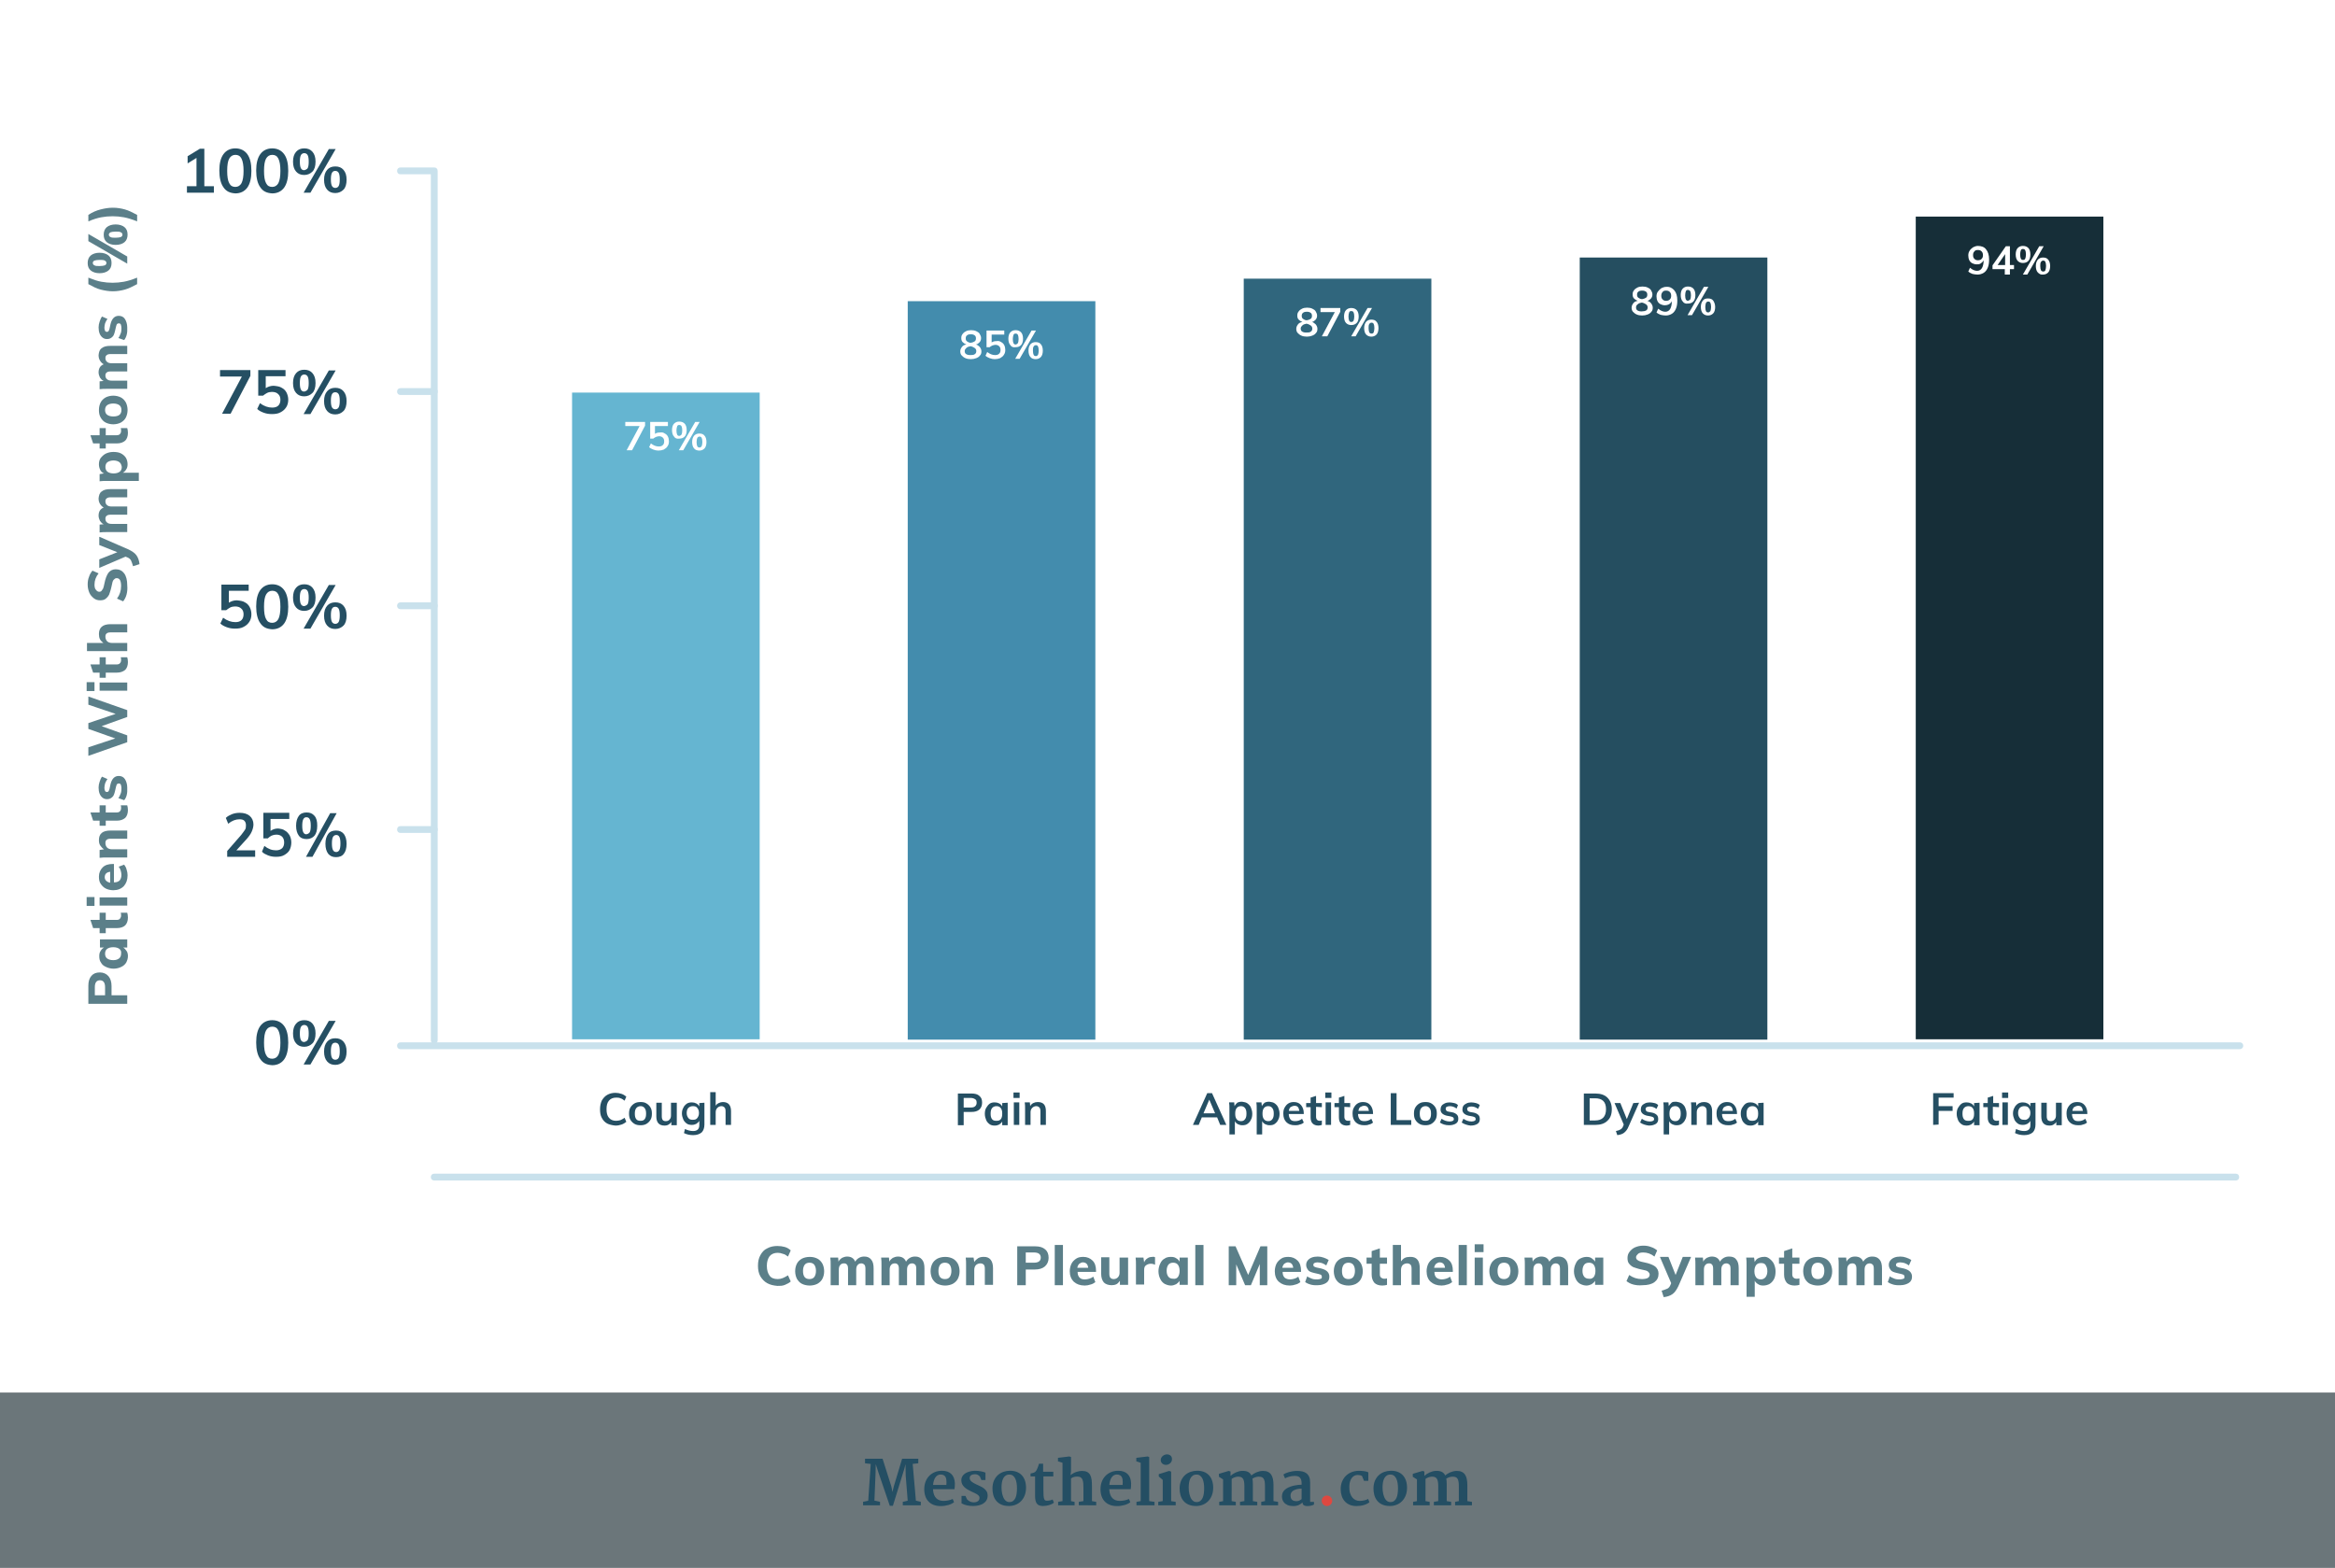 <?xml version="1.0" encoding="UTF-8"?> <svg xmlns="http://www.w3.org/2000/svg" id="Layer_1" version="1.1" viewBox="0 0 684.5 459.653"><rect x="0" y="0" width="684.5" height="459.653" fill="#333333" stroke="none"/><defs><style> .st0 { fill: #162e38; } .st1 { fill: #5b7f89; } .st2 { fill: #438cad; } .st3 { fill: #254e60; } .st4 { fill: #254f63; } .st5 { fill: #fff; } .st6 { fill: #bed9e5; opacity: .4; } .st7 { fill: #c9e1ec; } .st8 { fill: #de4840; } .st9 { fill: #65b5d1; } .st10 { fill: #30667d; } .st11 { fill: #244e63; } </style></defs><g><rect class="st5" width="684.5" height="408.3"></rect><rect class="st9" x="167.7" y="115.1" width="55" height="189.6"></rect><rect class="st2" x="266.1" y="88.3" width="55" height="216.5"></rect><rect class="st10" x="364.6" y="81.7" width="55" height="223.1"></rect><rect class="st3" x="463.1" y="75.5" width="55" height="229.3"></rect><rect class="st0" x="561.6" y="63.5" width="55" height="241.2"></rect><path class="st7" d="M127.3,306c-.6,0-1-.4-1-1V51.1h-8.9c-.6,0-1-.4-1-1s.4-1,1-1h9.9c.6,0,1,.4,1,1v254.9c0,.6-.4,1-1,1Z"></path><path class="st7" d="M127.3,115.8h-9.9c-.6,0-1-.4-1-1s.4-1,1-1h9.9c.6,0,1,.4,1,1s-.4,1-1,1Z"></path><path class="st7" d="M127.3,178.6h-9.9c-.6,0-1-.4-1-1s.4-1,1-1h9.9c.6,0,1,.4,1,1s-.4,1-1,1Z"></path><path class="st7" d="M127.3,244.2h-9.9c-.6,0-1-.4-1-1s.4-1,1-1h9.9c.6,0,1,.4,1,1s-.4,1-1,1Z"></path><path class="st7" d="M656.6,307.6H117.4c-.6,0-1-.4-1-1s.4-1,1-1h539.2c.6,0,1,.4,1,1s-.5,1-1,1Z"></path><path class="st7" d="M655.4,346.1H127.3c-.6,0-1-.4-1-1s.4-1,1-1h528.1c.6,0,1,.4,1,1s-.4,1-1,1Z"></path><g><path class="st4" d="M178,329.4c-.7-.4-1.2-.9-1.6-1.7-.4-.7-.5-1.6-.5-2.5,0-1,.2-1.8.5-2.5.4-.7.9-1.3,1.6-1.7s1.5-.6,2.4-.6c.6,0,1.2.1,1.8.3.6.2,1,.5,1.4.8l-.5,1.2c-.4-.3-.8-.6-1.2-.7-.4-.2-.9-.2-1.3-.2-.9,0-1.6.3-2.1.9s-.7,1.4-.7,2.5.2,1.9.7,2.5,1.2.9,2.1.9c.5,0,.9-.1,1.3-.2.4-.2.8-.4,1.2-.7l.5,1.2c-.4.3-.8.6-1.4.8-.6.2-1.1.3-1.8.3-1-.1-1.8-.3-2.4-.6Z"></path><path class="st4" d="M186,329.5c-.5-.3-.9-.7-1.2-1.2s-.4-1.1-.4-1.8.1-1.3.4-1.8c.3-.5.7-.9,1.2-1.2.5-.3,1.1-.4,1.8-.4s1.2.1,1.7.4.9.7,1.2,1.2.4,1.1.4,1.8-.1,1.3-.4,1.8c-.3.5-.7.9-1.2,1.2s-1.1.4-1.7.4c-.7,0-1.3-.1-1.8-.4ZM189,328.1c.3-.4.4-.9.4-1.6s-.1-1.2-.4-1.6c-.3-.4-.7-.6-1.2-.6s-1,.2-1.3.6-.4.9-.4,1.6.1,1.2.4,1.6c.3.4.7.5,1.3.5.5,0,.9-.1,1.2-.5Z"></path><path class="st4" d="M198.4,323.3v6.6h-1.6v-1c-.2.4-.5.6-.8.8s-.7.3-1.2.3c-1.6,0-2.4-.9-2.4-2.7v-4h1.6v4c0,.5.1.8.3,1.1.2.2.5.3.9.3.5,0,.9-.2,1.1-.5.3-.3.4-.7.4-1.2v-3.7h1.7Z"></path><path class="st4" d="M206.5,323.3v6.4c0,1-.3,1.8-.8,2.3-.6.5-1.4.8-2.5.8-1,0-1.9-.2-2.7-.6l.3-1.2c.8.4,1.6.6,2.4.6,1.2,0,1.8-.6,1.8-1.7v-1.3c-.2.4-.5.6-.9.9-.4.2-.8.3-1.3.3-.6,0-1.1-.1-1.5-.4s-.8-.7-1-1.2-.4-1.1-.4-1.7.1-1.2.4-1.7c.2-.5.6-.9,1-1.2.4-.3,1-.4,1.5-.4s.9.1,1.3.3c.4.2.7.5.9.9v-1l1.5-.1h0ZM204.4,327.8c.3-.4.5-.8.5-1.5s-.2-1.1-.5-1.5-.7-.5-1.3-.5c-.5,0-1,.2-1.3.5s-.5.8-.5,1.5.2,1.1.5,1.5.7.5,1.3.5,1-.1,1.3-.5Z"></path><path class="st4" d="M214.3,325.8v4h-1.6v-4c0-.5-.1-.9-.3-1.1s-.5-.4-.9-.4c-.5,0-.9.2-1.2.5s-.5.7-.5,1.3v3.7h-1.6v-9.6h1.6v4c.2-.4.5-.6.9-.8.4-.2.8-.3,1.2-.3,1.6,0,2.4.9,2.4,2.7Z"></path></g><g><path class="st4" d="M280.8,320.6h4c1,0,1.8.2,2.3.7.6.5.8,1.1.8,2s-.3,1.5-.8,2c-.6.5-1.3.7-2.3.7h-2.3v3.9h-1.7v-9.3ZM284.6,324.7c.6,0,1-.1,1.3-.4s.4-.6.4-1c0-.5-.1-.8-.4-1s-.7-.4-1.3-.4h-2.1v2.8h2.1Z"></path><path class="st4" d="M295.4,323.3v6.6h-1.6v-1.1c-.2.4-.5.6-.9.9-.4.2-.8.3-1.3.3-.6,0-1.1-.1-1.5-.4s-.8-.7-1-1.2-.4-1.1-.4-1.8.1-1.3.4-1.8.6-.9,1-1.2c.4-.3.9-.4,1.5-.4.5,0,.9.1,1.3.3.4.2.7.5.9.9v-1l1.6-.1h0ZM293.4,328.1c.3-.4.4-.9.4-1.6s-.1-1.2-.4-1.6-.7-.6-1.3-.6c-.5,0-1,.2-1.3.6s-.4.9-.4,1.6.1,1.2.4,1.6.7.5,1.3.5,1-.1,1.3-.5Z"></path><path class="st4" d="M297.1,320.3h1.8v1.6h-1.8v-1.6ZM297.2,329.8v-6.6h1.6v6.6h-1.6Z"></path><path class="st4" d="M306.6,325.8v4h-1.6v-4c0-.5-.1-.9-.3-1.1-.2-.2-.5-.4-.9-.4-.5,0-.9.2-1.2.5s-.5.7-.5,1.3v3.7h-1.6v-4.7c0-.7,0-1.3-.1-1.9h1.5l.1,1.1c.2-.4.5-.7.9-.9s.8-.3,1.3-.3c1.7,0,2.4.9,2.4,2.7Z"></path></g><g><path class="st4" d="M357.7,329.8l-.9-2.2h-4.5l-.9,2.2h-1.7l4.2-9.3h1.4l4.2,9.3h-1.8ZM352.8,326.4h3.4l-1.7-4-1.7,4Z"></path><path class="st4" d="M365.7,323.5c.4.3.8.7,1,1.2s.4,1.1.4,1.8-.1,1.3-.4,1.8c-.2.5-.6.9-1,1.2-.4.3-.9.4-1.5.4-.5,0-.9-.1-1.3-.3-.4-.2-.7-.5-.9-.9v3.9h-1.6v-7.5c0-.7,0-1.3-.1-1.9h1.5l.1,1.1c.2-.4.5-.7.8-1,.4-.2.8-.3,1.4-.3.7.1,1.2.2,1.6.5ZM365,328.1c.3-.4.4-.9.4-1.6s-.1-1.2-.4-1.6-.7-.6-1.2-.6c-.6,0-1,.2-1.3.6s-.4.9-.4,1.6.1,1.2.4,1.6.7.6,1.3.6.9-.2,1.2-.6Z"></path><path class="st4" d="M373.7,323.5c.4.3.8.7,1,1.2s.4,1.1.4,1.8-.1,1.3-.4,1.8c-.2.5-.6.9-1,1.2-.4.3-.9.4-1.5.4-.5,0-.9-.1-1.3-.3-.4-.2-.7-.5-.9-.9v3.9h-1.6v-7.5c0-.7,0-1.3-.1-1.9h1.5l.1,1.1c.2-.4.5-.7.8-1,.4-.2.8-.3,1.4-.3.7.1,1.2.2,1.6.5ZM373,328.1c.3-.4.4-.9.4-1.6s-.1-1.2-.4-1.6-.7-.6-1.2-.6c-.6,0-1,.2-1.3.6s-.4.9-.4,1.6.1,1.2.4,1.6.7.6,1.3.6.9-.2,1.2-.6Z"></path><path class="st4" d="M382.3,326.6h-4.5c0,.7.2,1.2.5,1.6s.8.5,1.4.5c.7,0,1.4-.2,2-.7l.5,1.1c-.3.3-.7.5-1.2.6-.5.2-.9.2-1.4.2-1.1,0-1.9-.3-2.5-.9s-.9-1.4-.9-2.5c0-.7.1-1.3.4-1.8s.6-.9,1.1-1.2c.5-.3,1-.4,1.6-.4.9,0,1.6.3,2.1.9s.8,1.4.8,2.4v.2h.1ZM378.3,324.6c-.3.3-.4.6-.5,1.1h3.1c-.1-.5-.2-.9-.4-1.1-.2-.3-.6-.4-1-.4s-.9.2-1.2.4Z"></path><path class="st4" d="M385.8,324.5v2.9c0,.8.4,1.2,1.1,1.2.2,0,.4,0,.6-.1v1.3c-.3.1-.6.2-1,.2-.7,0-1.3-.2-1.7-.6s-.6-1-.6-1.8v-3h-1.3v-1.2h1.3v-1.6l1.6-.5v2.1h1.7v1.2l-1.7-.1h0Z"></path><path class="st4" d="M388.5,320.3h1.8v1.6h-1.8v-1.6ZM388.6,329.8v-6.6h1.6v6.6h-1.6Z"></path><path class="st4" d="M394.1,324.5v2.9c0,.8.4,1.2,1.1,1.2.2,0,.4,0,.6-.1v1.3c-.3.1-.6.2-1,.2-.7,0-1.3-.2-1.7-.6s-.6-1-.6-1.8v-3h-1.3v-1.2h1.3v-1.6l1.6-.5v2.1h1.7v1.2l-1.7-.1h0Z"></path><path class="st4" d="M402.6,326.6h-4.5c0,.7.2,1.2.5,1.6s.8.5,1.4.5c.7,0,1.4-.2,2-.7l.5,1.1c-.3.3-.7.5-1.2.6-.5.2-.9.2-1.4.2-1.1,0-1.9-.3-2.5-.9s-.9-1.4-.9-2.5c0-.7.1-1.3.4-1.8s.6-.9,1.1-1.2c.5-.3,1-.4,1.6-.4.9,0,1.6.3,2.1.9s.8,1.4.8,2.4v.2h.1ZM398.7,324.6c-.3.3-.4.6-.5,1.1h3.1c-.1-.5-.2-.9-.4-1.1-.2-.3-.6-.4-1-.4s-.9.2-1.2.4Z"></path><path class="st4" d="M407.7,329.8v-9.3h1.7v7.9h4.3v1.4h-6Z"></path><path class="st4" d="M416.1,329.5c-.5-.3-.9-.7-1.2-1.2-.3-.5-.4-1.1-.4-1.8s.1-1.3.4-1.8.7-.9,1.2-1.2c.5-.3,1.1-.4,1.8-.4s1.2.1,1.7.4.9.7,1.2,1.2c.3.5.4,1.1.4,1.8s-.1,1.3-.4,1.8-.7.9-1.2,1.2-1.1.4-1.7.4c-.7,0-1.3-.1-1.8-.4ZM419.1,328.1c.3-.4.4-.9.4-1.6s-.1-1.2-.4-1.6-.7-.6-1.2-.6-1,.2-1.3.6-.4.9-.4,1.6.1,1.2.4,1.6.7.5,1.3.5c.5,0,.9-.1,1.2-.5Z"></path><path class="st4" d="M422.1,329.1l.5-1.1c.7.5,1.5.8,2.4.8.4,0,.7-.1.9-.2.2-.1.3-.3.3-.5s-.1-.4-.2-.5-.4-.2-.8-.3l-1.1-.2c-1.2-.3-1.8-.9-1.8-1.8,0-.4.1-.8.3-1.1.2-.3.5-.5.9-.7s.9-.3,1.4-.3.9.1,1.4.2.8.3,1.1.6l-.4,1c-.7-.5-1.3-.7-2-.7-.4,0-.7.1-.9.2-.2.1-.3.3-.3.6,0,.2.1.3.2.5s.3.2.6.3l1.1.2c.6.1,1.1.4,1.4.7.3.3.4.7.4,1.2,0,.6-.2,1.1-.7,1.4s-1.1.5-2,.5c-1.1,0-2-.3-2.7-.8Z"></path><path class="st4" d="M428.5,329.1l.5-1.1c.7.5,1.5.8,2.4.8.4,0,.7-.1.9-.2.2-.1.3-.3.3-.5s-.1-.4-.2-.5-.4-.2-.8-.3l-1.1-.2c-1.2-.3-1.8-.9-1.8-1.8,0-.4.1-.8.3-1.1.2-.3.5-.5.9-.7s.9-.3,1.4-.3.9.1,1.4.2c.4.1.8.3,1.1.6l-.5,1.1c-.7-.5-1.3-.7-2-.7-.4,0-.7.1-.9.2-.2.1-.3.3-.3.6,0,.2.1.3.2.5.1.1.3.2.6.3l1.1.2c.6.1,1.1.4,1.4.7s.4.7.4,1.2c0,.6-.2,1.1-.7,1.4s-1.1.5-2,.5c-.9-.1-1.9-.4-2.6-.9Z"></path></g><g><path class="st4" d="M464.3,320.6h3.4c1.5,0,2.7.4,3.5,1.2.8.8,1.3,1.9,1.3,3.4s-.4,2.6-1.3,3.4c-.8.8-2,1.2-3.5,1.2h-3.4v-9.2ZM467.6,328.5c2.1,0,3.2-1.1,3.2-3.3s-1.1-3.2-3.2-3.2h-1.6v6.5h1.6Z"></path><path class="st4" d="M480.5,323.3l-3.1,7c-.3.8-.8,1.4-1.3,1.8s-1.2.6-2,.7l-.4-1.2c.6-.1,1.1-.3,1.4-.5s.6-.5.7-.9l.2-.5-2.7-6.3h1.7l1.9,4.7,1.9-4.7,1.7-.1h0Z"></path><path class="st4" d="M480.8,329.1l.5-1.1c.7.5,1.5.8,2.4.8.4,0,.7-.1.9-.2.2-.1.3-.3.3-.5s-.1-.4-.2-.5-.4-.2-.8-.3l-1.1-.2c-1.2-.3-1.8-.9-1.8-1.8,0-.4.1-.8.3-1.1.2-.3.5-.5.9-.7s.9-.3,1.4-.3.9.1,1.4.2.8.3,1.1.6l-.5,1.1c-.7-.5-1.3-.7-2-.7-.4,0-.7.1-.9.2-.2.1-.3.3-.3.6,0,.2.1.3.2.5s.3.2.6.3l1.1.2c.6.1,1.1.4,1.4.7.3.3.4.7.4,1.2,0,.6-.2,1.1-.7,1.4s-1.1.5-2,.5c-.9-.1-1.9-.4-2.6-.9Z"></path><path class="st4" d="M493,323.5c.4.3.8.7,1,1.2s.4,1.1.4,1.8-.1,1.3-.4,1.8c-.2.5-.6.9-1,1.2s-.9.4-1.5.4c-.5,0-.9-.1-1.3-.3-.4-.2-.7-.5-.9-.9v3.9h-1.6v-7.5c0-.7,0-1.3-.1-1.9h1.5l.1,1.1c.2-.4.5-.7.8-1s.8-.3,1.4-.3c.6.1,1.1.2,1.6.5ZM492.3,328.1c.3-.4.4-.9.4-1.6s-.1-1.2-.4-1.6-.7-.6-1.2-.6c-.6,0-1,.2-1.3.6s-.4.9-.4,1.6.1,1.2.4,1.6.7.6,1.3.6.9-.2,1.2-.6Z"></path><path class="st4" d="M501.9,325.8v4h-1.6v-4c0-.5-.1-.9-.3-1.1-.2-.2-.5-.4-.9-.4-.5,0-.9.2-1.2.5s-.5.7-.5,1.3v3.7h-1.6v-4.7c0-.7,0-1.3-.1-1.9h1.5l.1,1.1c.2-.4.5-.7.9-.9s.8-.3,1.3-.3c1.6,0,2.4.9,2.4,2.7Z"></path><path class="st4" d="M509.3,326.6h-4.5c0,.7.2,1.2.5,1.6s.8.5,1.4.5c.7,0,1.4-.2,2-.7l.5,1.1c-.3.3-.7.5-1.2.6-.5.2-.9.2-1.4.2-1.1,0-1.9-.3-2.5-.9s-.9-1.4-.9-2.5c0-.7.1-1.3.4-1.8s.6-.9,1.1-1.2c.5-.3,1-.4,1.6-.4.9,0,1.6.3,2.1.9s.8,1.4.8,2.4v.2h.1ZM505.4,324.6c-.3.3-.4.6-.5,1.1h3.1c-.1-.5-.2-.9-.4-1.1-.2-.3-.6-.4-1-.4s-.9.2-1.2.4Z"></path><path class="st4" d="M517,323.3v6.6h-1.6v-1.1c-.2.4-.5.6-.9.9-.4.2-.8.3-1.3.3-.6,0-1.1-.1-1.5-.4-.4-.3-.8-.7-1-1.2s-.4-1.1-.4-1.8.1-1.3.4-1.8.6-.9,1-1.2c.4-.3.9-.4,1.5-.4.5,0,.9.1,1.3.3s.7.5.9.9v-1l1.6-.1h0ZM515,328.1c.3-.4.4-.9.4-1.6s-.1-1.2-.4-1.6c-.3-.4-.7-.6-1.3-.6-.5,0-1,.2-1.3.6s-.4.9-.4,1.6.1,1.2.4,1.6.7.5,1.3.5c.5,0,1-.1,1.3-.5Z"></path></g><g><path class="st4" d="M566.7,329.8v-9.3h6v1.3h-4.4v2.5h4.1v1.4h-4.1v4l-1.6.1h0Z"></path><path class="st4" d="M580.3,323.3v6.6h-1.6v-1.1c-.2.4-.5.6-.9.9-.4.2-.8.3-1.3.3-.6,0-1.1-.1-1.5-.4s-.8-.7-1-1.2-.4-1.1-.4-1.8.1-1.3.4-1.8.6-.9,1-1.2c.4-.3.9-.4,1.5-.4.5,0,.9.1,1.3.3s.7.5.9.9v-1l1.6-.1h0ZM578.3,328.1c.3-.4.4-.9.4-1.6s-.1-1.2-.4-1.6c-.3-.4-.7-.6-1.3-.6-.5,0-1,.2-1.3.6s-.4.9-.4,1.6.1,1.2.4,1.6.7.5,1.3.5,1-.1,1.3-.5Z"></path><path class="st4" d="M584.2,324.5v2.9c0,.8.4,1.2,1.1,1.2.2,0,.4,0,.7-.1v1.3c-.3.1-.6.2-1,.2-.7,0-1.3-.2-1.7-.6s-.6-1-.6-1.8v-3h-1.3v-1.2h1.3v-1.6l1.6-.5v2.1h1.7v1.2l-1.8-.1h0Z"></path><path class="st4" d="M586.9,320.3h1.8v1.6h-1.8v-1.6ZM587,329.8v-6.6h1.6v6.6h-1.6Z"></path><path class="st4" d="M596.7,323.3v6.4c0,1-.3,1.8-.8,2.3-.6.5-1.4.8-2.5.8-1,0-1.9-.2-2.7-.6l.3-1.2c.8.4,1.6.6,2.4.6,1.2,0,1.8-.6,1.8-1.7v-1.3c-.2.4-.5.6-.9.9-.4.2-.8.3-1.3.3-.6,0-1.1-.1-1.5-.4s-.8-.7-1-1.2-.4-1.1-.4-1.7.1-1.2.4-1.7c.2-.5.6-.9,1-1.2.4-.3,1-.4,1.5-.4s.9.1,1.3.3.7.5.9.9v-1l1.5-.1h0ZM594.7,327.8c.3-.4.5-.8.5-1.5s-.2-1.1-.5-1.5-.7-.5-1.3-.5c-.5,0-1,.2-1.3.5-.3.4-.5.8-.5,1.5s.2,1.1.5,1.5.7.5,1.3.5c.5.1.9-.1,1.3-.5Z"></path><path class="st4" d="M604.4,323.3v6.6h-1.6v-1c-.2.4-.5.6-.8.8s-.7.3-1.2.3c-1.6,0-2.4-.9-2.4-2.7v-4h1.6v4c0,.5.1.8.3,1.1.2.2.5.3.9.3.5,0,.9-.2,1.1-.5.3-.3.4-.7.4-1.2v-3.7h1.7Z"></path><path class="st4" d="M611.9,326.6h-4.5c0,.7.2,1.2.5,1.6s.8.5,1.4.5c.7,0,1.4-.2,2-.7l.5,1.1c-.3.3-.7.5-1.2.6-.5.2-.9.2-1.4.2-1.1,0-1.9-.3-2.5-.9s-.9-1.4-.9-2.5c0-.7.1-1.3.4-1.8s.6-.9,1.1-1.2c.5-.3,1-.4,1.7-.4.9,0,1.6.3,2.1.9s.8,1.4.8,2.4v.2h0ZM608,324.6c-.3.3-.4.6-.5,1.1h3.1c-.1-.5-.2-.9-.4-1.1-.2-.3-.6-.4-1-.4s-.9.2-1.2.4Z"></path></g><g><path class="st4" d="M76.3,310.5c-.8-1.1-1.2-2.8-1.2-4.9s.4-3.7,1.2-4.8,2-1.7,3.5-1.7,2.7.6,3.5,1.7,1.2,2.7,1.2,4.9c0,2.1-.4,3.8-1.2,4.9s-2,1.7-3.5,1.7c-1.6-.1-2.7-.6-3.5-1.8ZM81.6,309.3c.4-.8.6-2,.6-3.6s-.2-2.8-.6-3.6-1-1.1-1.8-1.1-1.4.4-1.8,1.1-.6,1.9-.6,3.6.2,2.9.6,3.6c.4.8,1,1.1,1.8,1.1s1.4-.4,1.8-1.1Z"></path><path class="st4" d="M86.8,305.9c-.6-.7-.9-1.6-.9-2.9s.3-2.2.9-2.9c.6-.7,1.4-1,2.4-1s1.8.3,2.4,1,.9,1.6.9,2.9-.3,2.3-.9,2.9-1.4,1-2.4,1-1.8-.3-2.4-1ZM90.2,304.9c.2-.4.3-1,.3-1.9s-.1-1.5-.3-1.9c-.2-.4-.6-.6-1-.6s-.8.2-1,.6-.3,1-.3,1.9.1,1.5.3,1.9c.2.4.5.6,1,.6.4-.1.8-.3,1-.6ZM91,312.1h-2l7.4-12.8h2l-7.4,12.8ZM95.9,311.2c-.6-.7-.9-1.6-.9-2.9s.3-2.2.9-2.9c.6-.7,1.4-1,2.4-1s1.8.3,2.4,1,.9,1.6.9,2.9-.3,2.3-.9,2.9-1.4,1-2.4,1-1.8-.3-2.4-1ZM99.3,310.1c.2-.4.3-1,.3-1.9s-.1-1.5-.3-1.9c-.2-.4-.6-.6-1-.6-.5,0-.8.2-1,.6s-.3,1-.3,1.9.1,1.5.3,1.9c.2.4.6.6,1,.6s.8-.2,1-.6Z"></path></g><g><path class="st4" d="M74.8,249.3v1.9h-8.2v-1.7l4.1-4.7c.5-.6.8-1.1,1.1-1.5s.3-.9.3-1.4c0-.6-.2-1-.5-1.3s-.8-.4-1.4-.4c-1.1,0-2.2.4-3.3,1.3l-.7-1.7c.5-.5,1.1-.8,1.8-1.1.8-.3,1.5-.4,2.3-.4,1.2,0,2.2.3,2.9.9.7.6,1.1,1.5,1.1,2.5,0,.7-.2,1.4-.5,2.1s-.8,1.4-1.5,2.2l-3,3.3h5.5Z"></path><path class="st4" d="M83.5,243.5c.6.3,1,.8,1.4,1.4.3.6.5,1.3.5,2.1s-.2,1.6-.5,2.2-.9,1.1-1.6,1.5-1.5.5-2.4.5c-.8,0-1.5-.1-2.3-.4-.7-.3-1.4-.6-1.8-1.1l.7-1.7c1.1.9,2.2,1.3,3.4,1.3.8,0,1.3-.2,1.8-.6.4-.4.6-1,.6-1.7s-.2-1.3-.6-1.7-1-.6-1.7-.6c-.5,0-.9.1-1.4.3-.4.2-.8.5-1.1.8h-1.3v-7.5h7.6v1.8h-5.5v3.5c.6-.4,1.3-.7,2.2-.7.8.1,1.5.2,2,.6Z"></path><path class="st4" d="M87.6,245c-.5-.7-.8-1.6-.8-2.9s.3-2.2.8-2.9,1.3-1,2.3-1,1.7.3,2.3,1,.8,1.6.8,2.9-.3,2.3-.8,2.9-1.3,1-2.3,1-1.8-.3-2.3-1ZM90.8,244c.2-.4.3-1,.3-1.9s-.1-1.5-.3-1.9c-.2-.4-.5-.6-1-.6-.4,0-.7.2-.9.6s-.3,1-.3,1.9.1,1.5.3,1.9c.2.4.5.6.9.6.5-.1.8-.3,1-.6ZM91.6,251.2h-1.9l7.1-12.8h1.9l-7.1,12.8ZM96.2,250.3c-.5-.7-.8-1.6-.8-2.9s.3-2.2.8-2.9,1.3-1,2.3-1,1.7.3,2.3,1c.5.7.8,1.6.8,2.9s-.3,2.3-.8,2.9c-.5.7-1.3,1-2.3,1s-1.7-.3-2.3-1ZM99.5,249.2c.2-.4.3-1,.3-1.9s-.1-1.5-.3-1.9c-.2-.4-.5-.6-.9-.6s-.8.2-1,.6c-.2.4-.3,1-.3,1.9s.1,1.5.3,1.9c.2.4.5.6,1,.6.3,0,.7-.2.9-.6Z"></path></g><g><path class="st4" d="M71.8,176.6c.6.3,1.1.8,1.4,1.4s.5,1.3.5,2.1-.2,1.6-.6,2.2c-.4.6-.9,1.1-1.7,1.5-.7.4-1.6.5-2.5.5-.8,0-1.6-.1-2.4-.4-.8-.3-1.4-.6-1.9-1.1l.8-1.7c1.2.9,2.4,1.3,3.6,1.3.8,0,1.4-.2,1.8-.6.4-.4.6-1,.6-1.7s-.2-1.3-.7-1.7c-.4-.4-1-.6-1.8-.6-.5,0-1,.1-1.4.3s-.8.5-1.2.8h-1.4v-7.5h8v1.8h-5.8v3.5c.6-.4,1.4-.7,2.3-.7,1,.1,1.8.2,2.4.6Z"></path><path class="st4" d="M76.3,182.7c-.8-1.1-1.2-2.8-1.2-4.9s.4-3.7,1.2-4.8,2-1.7,3.5-1.7,2.7.6,3.5,1.7c.8,1.1,1.2,2.7,1.2,4.9,0,2.1-.4,3.8-1.2,4.9s-2,1.7-3.5,1.7c-1.6-.1-2.7-.6-3.5-1.8ZM81.6,181.5c.4-.8.6-2,.6-3.6s-.2-2.8-.6-3.6-1-1.1-1.8-1.1-1.4.4-1.8,1.1-.6,1.9-.6,3.6.2,2.9.6,3.6c.4.8,1,1.1,1.8,1.1s1.4-.4,1.8-1.1Z"></path><path class="st4" d="M86.8,178.1c-.6-.7-.9-1.6-.9-2.9s.3-2.2.9-2.9,1.4-1,2.4-1,1.8.3,2.4,1,.9,1.6.9,2.9-.3,2.3-.9,2.9-1.4,1-2.4,1-1.8-.3-2.4-1ZM90.2,177.1c.2-.4.3-1,.3-1.9s-.1-1.5-.3-1.9c-.2-.4-.6-.6-1-.6s-.8.2-1,.6c-.2.4-.3,1-.3,1.9s.1,1.5.3,1.9c.2.4.5.6,1,.6.4-.1.8-.3,1-.6ZM91,184.3h-2l7.4-12.8h2l-7.4,12.8ZM95.9,183.4c-.6-.7-.9-1.6-.9-2.9s.3-2.2.9-2.9,1.4-1,2.4-1,1.8.3,2.4,1,.9,1.6.9,2.9-.3,2.3-.9,2.9-1.4,1-2.4,1-1.8-.3-2.4-1ZM99.3,182.3c.2-.4.3-1,.3-1.9s-.1-1.5-.3-1.9c-.2-.4-.6-.6-1-.6-.5,0-.8.2-1,.6-.2.4-.3,1-.3,1.9s.1,1.5.3,1.9c.2.4.6.6,1,.6s.8-.2,1-.6Z"></path></g><g><path class="st4" d="M64.5,108.5h8.9v1.7l-5.8,11.1h-2.5l5.8-10.9h-6.4v-1.9h0Z"></path><path class="st4" d="M82.6,113.7c.6.3,1.1.8,1.4,1.4s.5,1.3.5,2.1-.2,1.6-.6,2.2-.9,1.1-1.7,1.5c-.7.4-1.6.5-2.5.5-.8,0-1.6-.1-2.4-.4s-1.4-.6-1.9-1.1l.8-1.7c1.2.9,2.4,1.3,3.6,1.3.8,0,1.4-.2,1.8-.6s.6-1,.6-1.7-.2-1.3-.7-1.7c-.4-.4-1-.6-1.8-.6-.5,0-1,.1-1.4.3s-.8.5-1.2.8h-1.4v-7.5h8v1.8h-5.8v3.5c.6-.4,1.4-.7,2.3-.7,1,.1,1.8.2,2.4.6Z"></path><path class="st4" d="M86.8,115.2c-.6-.7-.9-1.6-.9-2.9s.3-2.2.9-2.9c.6-.7,1.4-1,2.4-1s1.8.3,2.4,1,.9,1.6.9,2.9-.3,2.3-.9,2.9-1.4,1-2.4,1-1.8-.3-2.4-1ZM90.2,114.2c.2-.4.3-1,.3-1.9s-.1-1.5-.3-1.9c-.2-.4-.6-.6-1-.6s-.8.2-1,.6-.3,1-.3,1.9.1,1.5.3,1.9c.2.4.5.6,1,.6.4-.1.8-.3,1-.6ZM91,121.4h-2l7.4-12.8h2l-7.4,12.8ZM95.9,120.5c-.6-.7-.9-1.6-.9-2.9s.3-2.2.9-2.9c.6-.7,1.4-1,2.4-1s1.8.3,2.4,1,.9,1.6.9,2.9-.3,2.3-.9,2.9-1.4,1-2.4,1-1.8-.3-2.4-1ZM99.3,119.4c.2-.4.3-1,.3-1.9s-.1-1.5-.3-1.9c-.2-.4-.6-.6-1-.6-.5,0-.8.2-1,.6s-.3,1-.3,1.9.1,1.5.3,1.9c.2.4.6.6,1,.6s.8-.2,1-.6Z"></path></g><g><path class="st4" d="M59.9,54.6h2.8v1.9h-7.9v-1.9h2.8v-8.3l-2.6,1.6v-2.1l3.6-2.2h1.3v11h0Z"></path><path class="st4" d="M65.5,54.9c-.8-1.1-1.2-2.8-1.2-4.9s.4-3.7,1.2-4.8c.8-1.1,2-1.7,3.5-1.7s2.7.6,3.5,1.7c.8,1.1,1.2,2.7,1.2,4.9,0,2.1-.4,3.8-1.2,4.9s-2,1.7-3.5,1.7c-1.6-.1-2.7-.6-3.5-1.8ZM70.8,53.7c.4-.8.6-2,.6-3.6s-.2-2.8-.6-3.6-1-1.1-1.8-1.1-1.4.4-1.8,1.1-.6,1.9-.6,3.6.2,2.9.6,3.6c.4.8,1,1.1,1.8,1.1s1.4-.4,1.8-1.1Z"></path><path class="st4" d="M76.3,54.9c-.8-1.1-1.2-2.8-1.2-4.9s.4-3.7,1.2-4.8c.8-1.1,2-1.7,3.5-1.7s2.7.6,3.5,1.7c.8,1.1,1.2,2.7,1.2,4.9,0,2.1-.4,3.8-1.2,4.9s-2,1.7-3.5,1.7c-1.6-.1-2.7-.6-3.5-1.8ZM81.6,53.7c.4-.8.6-2,.6-3.6s-.2-2.8-.6-3.6-1-1.1-1.8-1.1-1.4.4-1.8,1.1-.6,1.9-.6,3.6.2,2.9.6,3.6c.4.8,1,1.1,1.8,1.1s1.4-.4,1.8-1.1Z"></path><path class="st4" d="M86.8,50.3c-.6-.7-.9-1.6-.9-2.9s.3-2.2.9-2.9,1.4-1,2.4-1,1.8.3,2.4,1,.9,1.6.9,2.9-.3,2.3-.9,2.9-1.4,1-2.4,1-1.8-.3-2.4-1ZM90.2,49.3c.2-.4.3-1,.3-1.9s-.1-1.5-.3-1.9c-.2-.4-.6-.6-1-.6s-.8.2-1,.6c-.2.4-.3,1-.3,1.9s.1,1.5.3,1.9c.2.4.5.6,1,.6.4-.1.8-.3,1-.6ZM91,56.5h-2l7.4-12.8h2l-7.4,12.8ZM95.9,55.6c-.6-.7-.9-1.6-.9-2.9s.3-2.2.9-2.9,1.4-1,2.4-1,1.8.3,2.4,1,.9,1.6.9,2.9-.3,2.3-.9,2.9-1.4,1-2.4,1-1.8-.3-2.4-1ZM99.3,54.5c.2-.4.3-1,.3-1.9s-.1-1.5-.3-1.9c-.2-.4-.6-.6-1-.6-.5,0-.8.2-1,.6-.2.4-.3,1-.3,1.9s.1,1.5.3,1.9c.2.4.6.6,1,.6s.8-.2,1-.6Z"></path></g><g><path class="st5" d="M287.2,101.7c.3.4.5.8.5,1.3s-.1.9-.4,1.2c-.3.4-.6.6-1.1.8-.5.2-1,.3-1.6.3s-1.2-.1-1.6-.3c-.5-.2-.8-.5-1.1-.8s-.4-.8-.4-1.2c0-.5.2-.9.5-1.3s.7-.6,1.3-.7c-.5-.2-.8-.4-1.1-.7-.3-.3-.4-.7-.4-1.2s.1-.8.4-1.2.6-.6,1-.8c.4-.2.9-.3,1.5-.3s1.1.1,1.5.3.8.4,1,.8.4.7.4,1.2-.1.8-.4,1.2c-.3.3-.6.6-1.1.7.4.1.8.4,1.1.7ZM285.8,103.8c.3-.2.4-.5.4-.9s-.2-.7-.5-.9c-.3-.2-.7-.4-1.2-.5-.5.1-.9.2-1.2.5s-.5.5-.5.9.1.7.4.9c.3.2.7.3,1.2.3s1.1,0,1.4-.3ZM283.5,98.3c-.3.2-.4.5-.4.9s.1.7.4.9.6.4,1.1.4c.5-.1.8-.2,1.1-.4.3-.2.4-.5.4-.9s-.1-.7-.4-.9c-.3-.2-.6-.3-1.1-.3s-.9.1-1.1.3Z"></path><path class="st5" d="M293.5,100.3c.4.2.7.5.9.9s.3.9.3,1.4-.1,1-.4,1.4c-.2.4-.6.7-1.1,1-.5.2-1,.3-1.6.3-.5,0-1-.1-1.5-.3-.5-.2-.9-.4-1.2-.7l.5-1.1c.8.6,1.5.9,2.3.9.5,0,.9-.1,1.2-.4.3-.3.4-.6.4-1.1s-.1-.8-.4-1.1c-.3-.3-.7-.4-1.1-.4-.3,0-.6.1-.9.2s-.5.3-.8.5h-.9v-4.9h5.2v1.2h-3.7v2.3c.4-.3.9-.4,1.5-.4.4-.1.9,0,1.3.3Z"></path><path class="st5" d="M296.2,101.2c-.4-.4-.6-1.1-.6-1.9s.2-1.5.6-1.9.9-.6,1.5-.6c.7,0,1.2.2,1.6.6s.6,1.1.6,1.9-.2,1.5-.6,1.9-.9.6-1.6.6c-.7.1-1.2-.1-1.5-.6ZM298.4,100.6c.1-.2.2-.7.2-1.2,0-.6-.1-1-.2-1.2-.1-.3-.4-.4-.7-.4s-.5.1-.6.4-.2.7-.2,1.2c0,.6.1,1,.2,1.2.1.3.4.4.6.4.3,0,.5-.2.7-.4ZM298.9,105.2h-1.3l4.8-8.3h1.3l-4.8,8.3ZM302.1,104.7c-.4-.4-.6-1.1-.6-1.9s.2-1.4.6-1.9c.4-.4.9-.6,1.5-.6.7,0,1.2.2,1.5.6.4.4.6,1.1.6,1.9s-.2,1.5-.6,1.9-.9.6-1.5.6c-.6,0-1.2-.2-1.5-.6ZM304.3,104c.1-.3.2-.7.2-1.2,0-.6-.1-1-.2-1.2-.1-.3-.4-.4-.6-.4-.3,0-.5.1-.7.4s-.2.7-.2,1.2c0,.6.1,1,.2,1.2.1.3.4.4.7.4.2,0,.4-.1.6-.4Z"></path></g><g><path class="st5" d="M385.7,95.1c.3.4.5.8.5,1.3s-.1.9-.4,1.2c-.3.4-.6.6-1.1.8-.5.2-1,.3-1.6.3s-1.2-.1-1.6-.3c-.5-.2-.8-.5-1.1-.8s-.4-.8-.4-1.2c0-.5.2-.9.5-1.3s.7-.6,1.3-.7c-.5-.2-.8-.4-1.1-.7-.3-.3-.4-.7-.4-1.2s.1-.8.4-1.2.6-.6,1-.8c.4-.2.9-.3,1.5-.3s1.1.1,1.5.3.8.4,1,.8.4.7.4,1.2-.1.8-.4,1.2c-.3.3-.6.6-1.1.7.4.1.8.4,1.1.7ZM384.3,97.2c.3-.2.4-.5.4-.9s-.2-.7-.5-.9c-.3-.2-.7-.4-1.2-.5-.5.1-.9.2-1.2.5s-.5.5-.5.9.1.7.4.9c.3.2.7.3,1.2.3s1.1,0,1.4-.3ZM382,91.7c-.3.2-.4.5-.4.9s.1.7.4.9.6.4,1.1.4c.5-.1.8-.2,1.1-.4.3-.2.4-.5.4-.9s-.1-.7-.4-.9c-.3-.2-.6-.3-1.1-.3s-.9.1-1.1.3Z"></path><path class="st5" d="M387.1,90.3h5.8v1.1l-3.8,7.2h-1.6l3.8-7.1h-4.2v-1.2h0Z"></path><path class="st5" d="M394.6,94.7c-.4-.4-.6-1.1-.6-1.9s.2-1.5.6-1.9.9-.6,1.5-.6c.7,0,1.2.2,1.6.6s.6,1.1.6,1.9-.2,1.5-.6,1.9-.9.6-1.6.6c-.6,0-1.1-.2-1.5-.6ZM396.8,94c.1-.2.2-.7.2-1.2,0-.6-.1-1-.2-1.2-.1-.3-.4-.4-.7-.4s-.5.1-.6.4-.2.7-.2,1.2c0,.6.1,1,.2,1.2.1.3.4.4.6.4.4,0,.6-.2.7-.4ZM397.4,98.6h-1.3l4.8-8.3h1.3l-4.8,8.3ZM400.5,98.1c-.4-.4-.6-1.1-.6-1.9s.2-1.4.6-1.9c.4-.4.9-.6,1.5-.6.7,0,1.2.2,1.5.6.4.4.6,1.1.6,1.9s-.2,1.5-.6,1.9-.9.6-1.5.6-1.1-.2-1.5-.6ZM402.7,97.4c.1-.3.2-.7.2-1.2,0-.6-.1-1-.2-1.2-.1-.3-.4-.4-.6-.4-.3,0-.5.1-.7.4s-.2.7-.2,1.2c0,.6.1,1,.2,1.2.1.3.4.4.7.4s.5-.1.6-.4Z"></path></g><g><path class="st5" d="M484,88.9c.3.4.5.8.5,1.3s-.1.9-.4,1.2c-.3.4-.6.6-1.1.8-.5.2-1,.3-1.6.3s-1.2-.1-1.6-.3c-.5-.2-.8-.5-1.1-.8s-.4-.8-.4-1.2c0-.5.2-.9.5-1.3s.7-.6,1.3-.7c-.5-.2-.8-.4-1.1-.7-.3-.3-.4-.7-.4-1.2s.1-.8.4-1.2.6-.6,1-.8c.4-.2.9-.3,1.5-.3s1.1.1,1.5.3c.4.2.8.4,1,.8s.4.7.4,1.2-.1.8-.4,1.2c-.3.3-.6.6-1.1.7.4.1.8.3,1.1.7ZM482.6,91c.3-.2.4-.5.4-.9s-.2-.7-.5-.9c-.3-.2-.7-.4-1.2-.5-.5.1-.9.2-1.2.5-.3.2-.5.5-.5.9s.1.7.4.9c.3.2.7.3,1.2.3s1.1-.1,1.4-.3ZM480.3,85.5c-.3.2-.4.5-.4.9s.1.7.4.9.6.4,1.1.4c.5-.1.8-.2,1.1-.4.3-.2.4-.5.4-.9s-.1-.7-.4-.9c-.3-.2-.6-.3-1.1-.3s-.9.1-1.1.3Z"></path><path class="st5" d="M490.8,85.1c.6.7.9,1.7.9,3,0,.9-.1,1.7-.4,2.4-.3.7-.7,1.2-1.2,1.5s-1.1.5-1.8.5c-.5,0-1-.1-1.5-.2-.5-.2-.9-.4-1.2-.7l.5-1.1c.7.6,1.4.9,2.1.9.6,0,1.1-.3,1.4-.8s.5-1.3.5-2.3c-.2.4-.4.6-.8.9-.4.2-.8.3-1.2.3-.5,0-.9-.1-1.3-.3-.4-.2-.7-.5-.9-.9s-.3-.9-.3-1.4.1-1,.4-1.4.6-.7,1-1c.4-.2.9-.4,1.4-.4,1-.1,1.8.3,2.4,1ZM489.5,87.8c.3-.3.4-.6.4-1.1,0-.4-.1-.8-.4-1.1-.3-.3-.6-.4-1.1-.4s-.8.1-1,.4c-.3.3-.4.7-.4,1.1,0,.5.1.8.4,1.1.3.3.6.4,1,.4s.8-.1,1.1-.4Z"></path><path class="st5" d="M493.3,88.4c-.4-.4-.6-1.1-.6-1.9s.2-1.5.6-1.9.9-.6,1.5-.6c.7,0,1.2.2,1.6.6s.6,1.1.6,1.9-.2,1.5-.6,1.9-.9.6-1.6.6c-.6.1-1.2-.1-1.5-.6ZM495.5,87.8c.1-.2.2-.7.2-1.2,0-.6-.1-1-.2-1.2s-.4-.4-.7-.4-.5.1-.6.4-.2.6-.2,1.2.1,1,.2,1.2.4.4.6.4c.3-.1.5-.2.7-.4ZM496,92.4h-1.3l4.8-8.3h1.3l-4.8,8.3ZM499.2,91.9c-.4-.4-.6-1.1-.6-1.9s.2-1.4.6-1.9.9-.6,1.5-.6c.7,0,1.2.2,1.5.6s.6,1.1.6,1.9-.2,1.5-.6,1.9-.9.6-1.5.6-1.1-.2-1.5-.6ZM501.4,91.2c.1-.3.2-.7.2-1.2,0-.6-.1-1-.2-1.2-.1-.3-.4-.4-.6-.4-.3,0-.5.1-.7.4-.1.3-.2.7-.2,1.2,0,.6.1,1,.2,1.2.1.3.4.4.7.4.2,0,.4-.2.6-.4Z"></path></g><g><path class="st5" d="M582.2,73.1c.6.7.9,1.7.9,3,0,.9-.1,1.7-.4,2.4-.3.7-.7,1.2-1.2,1.5s-1.1.5-1.8.5c-.5,0-1-.1-1.5-.2-.5-.2-.9-.4-1.2-.7l.5-1.1c.7.6,1.4.9,2.1.9.6,0,1.1-.3,1.4-.8.3-.5.5-1.3.5-2.3-.2.4-.4.6-.8.9s-.8.3-1.2.3c-.5,0-.9-.1-1.3-.3s-.7-.5-.9-.9-.3-.9-.3-1.4.1-1,.4-1.4c.2-.4.6-.7,1-1,.4-.2.9-.4,1.4-.4,1,0,1.9.3,2.4,1ZM580.9,75.9c.3-.3.4-.6.4-1.1,0-.4-.1-.8-.4-1.1-.3-.3-.6-.4-1.1-.4s-.8.1-1,.4c-.3.3-.4.6-.4,1.1s.1.8.4,1.1c.3.3.6.4,1,.4s.9-.1,1.1-.4Z"></path><path class="st5" d="M590.4,77.7v1.2h-1.2v1.6h-1.5v-1.6h-3.6v-1.1l3.9-5.6h1.2v5.5h1.2ZM585.6,77.7h2.2v-3.2l-2.2,3.2Z"></path><path class="st5" d="M591.5,76.5c-.4-.4-.6-1.1-.6-1.9s.2-1.5.6-1.9.9-.6,1.5-.6c.7,0,1.2.2,1.6.6s.6,1.1.6,1.9-.2,1.5-.6,1.9c-.4.4-.9.6-1.6.6-.6,0-1.1-.2-1.5-.6ZM593.7,75.8c.1-.2.2-.7.2-1.2,0-.6-.1-1-.2-1.2-.1-.3-.4-.4-.7-.4s-.5.1-.6.4-.2.7-.2,1.2c0,.6.1,1,.2,1.2.1.3.4.4.6.4.4,0,.6-.1.7-.4ZM594.3,80.5h-1.3l4.8-8.3h1.3l-4.8,8.3ZM597.4,79.9c-.4-.4-.6-1.1-.6-1.9s.2-1.4.6-1.9c.4-.4.9-.6,1.5-.6.7,0,1.2.2,1.5.6.4.4.6,1.1.6,1.9s-.2,1.5-.6,1.9-.9.6-1.5.6c-.6.1-1.1-.2-1.5-.6ZM599.6,79.2c.1-.3.2-.7.2-1.2,0-.6-.1-1-.2-1.2-.1-.3-.4-.4-.6-.4-.3,0-.5.1-.7.4s-.2.7-.2,1.2c0,.6.1,1,.2,1.2.1.3.4.4.7.4s.5-.1.6-.4Z"></path></g><g><path class="st5" d="M183.3,123.7h5.8v1.1l-3.8,7.2h-1.6l3.8-7.1h-4.2v-1.2Z"></path><path class="st5" d="M194.9,127.1c.4.2.7.5.9.9.2.4.3.9.3,1.4s-.1,1-.4,1.4c-.2.4-.6.7-1.1,1-.5.2-1,.3-1.6.3-.5,0-1-.1-1.5-.3s-.9-.4-1.2-.7l.5-1.1c.8.6,1.5.9,2.3.9.5,0,.9-.1,1.2-.4.3-.3.4-.6.4-1.1s-.1-.8-.4-1.1c-.3-.3-.7-.4-1.1-.4-.3,0-.6.1-.9.2-.3.1-.5.3-.8.5h-.9v-4.9h5.2v1.2h-3.8v2.3c.4-.3.9-.4,1.5-.4.5-.1,1,0,1.4.3Z"></path><path class="st5" d="M197.6,128c-.4-.4-.6-1.1-.6-1.9s.2-1.5.6-1.9.9-.6,1.5-.6c.7,0,1.2.2,1.6.6s.6,1.1.6,1.9-.2,1.5-.6,1.9c-.4.4-.9.6-1.6.6-.7.1-1.2-.1-1.5-.6ZM199.8,127.4c.1-.2.2-.7.2-1.2,0-.6-.1-1-.2-1.2-.1-.3-.4-.4-.7-.4s-.5.1-.6.4-.2.7-.2,1.2c0,.6.1,1,.2,1.2.1.3.4.4.6.4.3,0,.5-.2.7-.4ZM200.3,132h-1.3l4.8-8.3h1.3l-4.8,8.3ZM203.5,131.5c-.4-.4-.6-1.1-.6-1.9s.2-1.4.6-1.9c.4-.4.9-.6,1.5-.6.7,0,1.2.2,1.5.6.4.4.6,1.1.6,1.9s-.2,1.5-.6,1.9-.9.6-1.5.6-1.2-.2-1.5-.6ZM205.7,130.8c.1-.3.2-.7.2-1.2,0-.6-.1-1-.2-1.2-.1-.3-.4-.4-.6-.4-.3,0-.5.1-.7.4-.1.3-.2.7-.2,1.2,0,.6.1,1,.2,1.2.1.3.4.4.7.4.2,0,.4-.1.6-.4Z"></path></g><g><path class="st1" d="M25.9,294.2v-5.2c0-1.3.3-2.2.9-2.9.6-.7,1.4-1,2.5-1,1,0,1.9.4,2.5,1.1.6.7.9,1.7.9,2.9v2.7h4.6v2.5h-11.4v-.1ZM30.8,289.4c0-1.3-.5-2-1.5-2s-1.5.7-1.5,2v2.4h3v-2.4Z"></path><path class="st1" d="M29.2,275.4h8.1v2.4h-1.2c.4.2.7.6,1,1s.4,1,.4,1.5c0,.7-.2,1.3-.5,1.9-.3.5-.8,1-1.5,1.3-.6.3-1.4.5-2.2.5s-1.6-.2-2.2-.5c-.7-.3-1.2-.7-1.5-1.3-.4-.5-.5-1.2-.5-1.9,0-.6.1-1.1.4-1.5.2-.4.6-.8,1-1h-1.2v-2.4h-.1ZM35,278.2c-.4-.3-1-.5-1.8-.5s-1.4.2-1.8.5-.6.8-.6,1.4.2,1.1.6,1.4,1,.5,1.8.5,1.3-.2,1.7-.5.6-.8.6-1.4c.1-.6-.1-1.1-.5-1.4Z"></path><path class="st1" d="M31,269.7h3.2c.4,0,.8-.1,1-.4s.3-.5.3-.9c0-.2,0-.5-.1-.8h1.9c.1.4.2.8.2,1.4,0,1-.3,1.8-.8,2.3s-1.4.8-2.4.8h-3.3v1.5h-1.8v-1.5h-1.9l-.8-2.4h2.7v-2.1h1.8v2.1Z"></path><path class="st1" d="M25.4,265.6v-2.6h2.3v2.6h-2.3ZM37.3,265.5h-8.1v-2.4h8.1v2.4Z"></path><path class="st1" d="M33.4,253.4v5.3c.8,0,1.3-.2,1.7-.6.3-.4.5-.9.5-1.6,0-.4-.1-.8-.2-1.2s-.3-.8-.6-1.2l1.6-.6c.3.4.6.9.7,1.4.2.6.3,1.1.3,1.7,0,1.4-.4,2.4-1.1,3.2-.8.8-1.8,1.2-3.1,1.2-.8,0-1.6-.2-2.2-.5s-1.1-.8-1.5-1.4-.5-1.3-.5-2.1c0-1.1.4-2,1.1-2.7s1.7-1,3-1h.3v.1ZM31.1,258.2c.3.3.7.5,1.2.6v-3.2c-1,.1-1.6.6-1.6,1.6,0,.3.1.7.4,1Z"></path><path class="st1" d="M32.4,243.5h4.9v2.4h-4.8c-.6,0-1,.1-1.2.3-.3.2-.4.5-.4,1s.2,1,.5,1.3.8.5,1.4.5h4.5v2.4h-5.8c-.9,0-1.6,0-2.3.1v-2.3l1.3-.2c-.5-.3-.8-.7-1.1-1.1s-.4-1-.4-1.6c0-1.9,1.1-2.8,3.4-2.8Z"></path><path class="st1" d="M31,238.2h3.2c.4,0,.8-.1,1-.4.2-.2.3-.5.3-.9,0-.2,0-.5-.1-.8h1.9c.1.4.2.8.2,1.4,0,1-.3,1.8-.8,2.3-.6.5-1.4.8-2.4.8h-3.3v1.5h-1.8v-1.5h-1.9l-.8-2.4h2.7v-2.1h1.8v2.1Z"></path><path class="st1" d="M36.4,234.6l-1.7-.6c.3-.4.5-.9.7-1.4s.2-1.1.2-1.6c0-.4-.1-.7-.2-1-.1-.2-.3-.3-.6-.3-.2,0-.4.1-.5.2s-.2.4-.3.8l-.3,1.3c-.2.8-.4,1.4-.8,1.7-.4.4-.9.6-1.5.6-.5,0-.9-.1-1.3-.4s-.7-.7-.9-1.2c-.2-.5-.3-1.1-.3-1.8,0-.6.1-1.1.3-1.7s.4-1.1.7-1.5l1.6.7c-.3.4-.5.8-.7,1.3-.1.4-.2.9-.2,1.3s.1.7.2.9.3.3.6.3c.2,0,.3-.1.4-.2.1-.1.2-.4.3-.7l.3-1.4c.2-.8.5-1.4.9-1.8.4-.4.9-.6,1.5-.6.8,0,1.4.3,1.8.9.4.6.7,1.5.7,2.5.1,1.7-.2,2.9-.9,3.7Z"></path><path class="st1" d="M25.9,206.6v-2.4l11.4,4v2l-7.5,2.7,7.5,2.7v2l-11.4,4v-2.5l7.9-2.6-7.9-2.8v-1.7l8-2.7-8-2.7Z"></path><path class="st1" d="M25.4,202.6v-2.6h2.3v2.6h-2.3ZM37.3,202.5h-8.1v-2.4h8.1v2.4Z"></path><path class="st1" d="M31,194.8h3.2c.4,0,.8-.1,1-.4.2-.2.3-.5.3-.9,0-.2,0-.5-.1-.8h1.9c.1.4.2.8.2,1.4,0,1-.3,1.8-.8,2.3-.6.5-1.4.8-2.4.8h-3.3v1.5h-1.8v-1.5h-1.9l-.8-2.4h2.7v-2.1h1.8v2.1Z"></path><path class="st1" d="M32.4,183h4.9v2.4h-4.8c-.6,0-1,.1-1.2.3-.3.2-.4.5-.4,1s.2,1,.5,1.3.8.5,1.4.5h4.5v2.4h-11.8v-2.4h4.8c-.4-.3-.8-.7-1-1.1-.2-.4-.3-.9-.3-1.5,0-1.9,1.1-2.9,3.4-2.9Z"></path><path class="st1" d="M37.1,174.3c-.2.8-.6,1.5-1,2l-1.8-.8c.8-1.1,1.2-2.3,1.2-3.7,0-.7-.1-1.3-.3-1.7s-.6-.6-1-.6-.6.2-.9.5-.4,1-.6,1.9c-.2,1-.5,1.8-.7,2.4-.3.6-.7,1-1.1,1.3s-.9.4-1.6.4-1.3-.2-1.8-.6c-.5-.4-1-.9-1.3-1.6-.3-.7-.5-1.5-.5-2.4,0-.8.1-1.6.4-2.3.2-.7.6-1.3,1-1.8l1.8.8c-.8,1-1.2,2.1-1.2,3.3,0,.6.1,1.2.4,1.5.3.4.6.6,1,.6.3,0,.5-.1.6-.2s.3-.4.5-.7c.1-.3.3-.8.4-1.5.3-1.5.7-2.5,1.2-3.2.5-.6,1.2-1,2.1-1,1.1,0,1.9.4,2.5,1.2s.9,2,.9,3.5c.1,1.1,0,1.9-.2,2.7Z"></path><path class="st1" d="M29.2,157.4l8.5,3.7c1,.5,1.8,1,2.3,1.7s.8,1.6.9,2.6l-1.9.6c-.2-.7-.4-1.3-.6-1.7-.2-.4-.6-.7-1.1-.9l-.5-.2-7.7,3.3v-2.5l5.3-2.1-5.3-2.1v-2.4h.1Z"></path><path class="st1" d="M29.8,144.1c.6-.5,1.4-.7,2.6-.7h4.9v2.4h-4.8c-.6,0-1,.1-1.2.3-.3.2-.4.5-.4.9,0,.5.2.9.5,1.1.3.3.8.4,1.4.4h4.5v2.4h-4.8c-.6,0-1,.1-1.2.3-.3.2-.4.5-.4.9,0,.5.2.9.5,1.1.3.3.8.4,1.4.4h4.5v2.4h-5.8c-.9,0-1.6,0-2.3.1v-2.3l1.2-.1c-.5-.2-.8-.6-1.1-1-.2-.4-.4-1-.4-1.5,0-1.2.5-2,1.5-2.4-.5-.3-.8-.6-1.1-1.1-.3-.5-.4-1-.4-1.6.1-.9.3-1.6.9-2Z"></path><path class="st1" d="M29.5,134.3c.4-.5.9-1,1.5-1.3s1.4-.5,2.2-.5,1.6.1,2.2.4c.6.3,1.1.7,1.5,1.3.3.5.5,1.2.5,1.9,0,.6-.1,1.1-.4,1.5-.2.4-.6.8-1,1h4.7v2.4h-9.2c-.9,0-1.6,0-2.3.1v-2.1l1.3-.2c-.5-.2-.9-.6-1.1-1s-.4-1-.4-1.6c0-.7.1-1.3.5-1.9ZM35,135.5c-.4-.3-1-.5-1.7-.5-.8,0-1.3.2-1.8.5-.4.3-.6.8-.6,1.4s.2,1.1.6,1.4c.4.3,1,.5,1.8.5s1.4-.2,1.8-.5c.4-.3.6-.8.6-1.4-.1-.6-.3-1.1-.7-1.4Z"></path><path class="st1" d="M31,127.6h3.2c.4,0,.8-.1,1-.4.2-.2.3-.5.3-.9,0-.2,0-.5-.1-.8h1.9c.1.4.2.8.2,1.4,0,1-.3,1.8-.8,2.3-.6.5-1.4.8-2.4.8h-3.3v1.5h-1.8v-1.5h-1.9l-.8-2.4h2.7v-2.1h1.8v2.1Z"></path><path class="st1" d="M36.9,122.4c-.3.6-.8,1.1-1.5,1.5-.6.3-1.4.5-2.2.5s-1.6-.2-2.2-.5-1.1-.8-1.5-1.5-.5-1.4-.5-2.2c0-.9.2-1.6.5-2.2s.8-1.1,1.5-1.5c.6-.3,1.4-.5,2.2-.5s1.6.2,2.2.5c.6.3,1.1.8,1.5,1.5.3.6.5,1.4.5,2.2s-.2,1.6-.5,2.2ZM35,118.8c-.4-.3-1-.5-1.8-.5s-1.4.2-1.8.5-.6.8-.6,1.4.2,1.1.6,1.4,1,.5,1.8.5c1.6,0,2.4-.6,2.4-1.9,0-.6-.2-1.1-.6-1.4Z"></path><path class="st1" d="M29.8,102.1c.6-.5,1.4-.7,2.6-.7h4.9v2.4h-4.8c-.6,0-1,.1-1.2.3-.3.2-.4.5-.4.9,0,.5.2.9.5,1.1.3.3.8.4,1.4.4h4.5v2.4h-4.8c-.6,0-1,.1-1.2.3-.3.2-.4.5-.4.9,0,.5.2.9.5,1.1.3.3.8.4,1.4.4h4.5v2.4h-5.8c-.9,0-1.6,0-2.3.1v-2.3l1.2-.1c-.5-.2-.8-.6-1.1-1-.2-.4-.4-1-.4-1.5,0-1.2.5-2,1.5-2.4-.5-.3-.8-.6-1.1-1.1-.3-.5-.4-1-.4-1.6.1-.9.3-1.6.9-2Z"></path><path class="st1" d="M36.4,99.7l-1.7-.6c.3-.4.5-.9.7-1.4s.2-1.1.2-1.6c0-.4-.1-.7-.2-1-.1-.2-.3-.3-.6-.3-.2,0-.4.1-.5.2s-.2.4-.3.8l-.3,1.3c-.2.8-.4,1.4-.8,1.7-.4.4-.9.6-1.5.6-.5,0-.9-.1-1.3-.4s-.7-.7-.9-1.2c-.2-.5-.3-1.1-.3-1.8,0-.6.1-1.1.3-1.7.2-.6.4-1.1.7-1.5l1.6.7c-.3.4-.5.8-.7,1.3-.1.4-.2.9-.2,1.3s.1.7.2.9c.1.2.3.3.6.3.2,0,.3-.1.4-.2s.2-.4.3-.7l.3-1.4c.2-.8.5-1.4.9-1.8s.9-.6,1.5-.6c.8,0,1.4.3,1.8.9s.7,1.5.7,2.5c.1,1.6-.2,2.8-.9,3.7Z"></path><path class="st1" d="M36.6,84.9c-1.1.3-2.3.5-3.5.5s-2.4-.2-3.6-.5-2.3-.9-3.6-1.6v-1.9c1.5.6,2.7,1,3.8,1.2s2.2.3,3.3.3,2.2-.1,3.3-.3,2.4-.6,3.9-1.2v1.9c-1.3.7-2.5,1.3-3.6,1.6Z"></path><path class="st1" d="M31.8,79.3c-.6.5-1.5.8-2.6.8s-2-.3-2.6-.8-.9-1.2-.9-2.2c0-.9.3-1.7.9-2.2s1.5-.8,2.6-.8,2,.3,2.6.8c.6.5.9,1.2.9,2.2s-.3,1.7-.9,2.2ZM37.3,75.2v2.1l-11.4-6.6v-2.1l11.4,6.6ZM30.7,76.4c-.3-.2-.8-.2-1.5-.2s-1.2.1-1.5.2-.5.4-.5.7.2.6.5.7c.3.2.8.2,1.5.2s1.2-.1,1.5-.2.5-.4.5-.7-.2-.6-.5-.7ZM36.5,71c-.6.5-1.5.8-2.6.8s-2-.3-2.6-.8-.9-1.2-.9-2.2c0-.9.3-1.7.9-2.2s1.5-.8,2.6-.8,2,.3,2.6.8.9,1.2.9,2.2c0,.9-.3,1.7-.9,2.2ZM35.4,68.1c-.3-.2-.8-.2-1.5-.2s-1.2.1-1.5.2c-.3.2-.5.4-.5.7s.2.6.5.7c.3.2.8.2,1.5.2s1.2-.1,1.5-.2.5-.4.5-.7-.2-.6-.5-.7Z"></path><path class="st1" d="M40.2,64.9c-1.5-.6-2.8-1-3.9-1.2-1.1-.2-2.2-.3-3.3-.3s-2.2.1-3.3.3c-1.1.2-2.4.6-3.8,1.2v-1.9c1.2-.8,2.4-1.3,3.6-1.6s2.3-.5,3.6-.5,2.4.2,3.5.5,2.3.9,3.6,1.6v1.9Z"></path></g><g><path class="st1" d="M224.9,376.2c-.9-.5-1.5-1.2-2-2-.5-.9-.7-1.9-.7-3.1s.2-2.2.7-3.1,1.1-1.6,2-2c.9-.5,1.9-.7,3-.7.8,0,1.5.1,2.2.3s1.3.6,1.7,1l-.8,1.8c-.5-.4-1-.7-1.5-.8-.5-.2-1-.3-1.5-.3-1,0-1.8.3-2.4,1-.5.7-.8,1.6-.8,2.8,0,1.3.3,2.2.8,2.9.5.7,1.3,1,2.4,1,.5,0,1-.1,1.5-.3.5-.2,1-.5,1.5-.8l.8,1.8c-.4.4-1,.7-1.7,1s-1.4.3-2.2.3c-1.1-.1-2.1-.3-3-.8Z"></path><path class="st1" d="M235.1,376.4c-.6-.3-1.1-.8-1.5-1.5-.3-.6-.5-1.4-.5-2.2,0-.9.2-1.6.5-2.2s.8-1.1,1.5-1.5c.6-.3,1.4-.5,2.3-.5s1.6.2,2.2.5c.6.3,1.1.8,1.5,1.5.3.6.5,1.4.5,2.2,0,.9-.2,1.6-.5,2.2s-.8,1.1-1.5,1.5c-.6.3-1.4.5-2.2.5-.9,0-1.7-.2-2.3-.5ZM238.7,374.4c.3-.4.5-1,.5-1.8s-.2-1.4-.5-1.8-.8-.6-1.4-.6-1.1.2-1.4.6c-.3.4-.5,1-.5,1.8,0,1.6.6,2.4,1.9,2.4.6,0,1.1-.2,1.4-.6Z"></path><path class="st1" d="M255.4,369.3c.5.6.7,1.4.7,2.6v4.9h-2.4v-4.8c0-.6-.1-1-.3-1.2s-.5-.4-.9-.4c-.5,0-.9.2-1.1.5-.3.3-.4.8-.4,1.4v4.5h-2.4v-4.8c0-.6-.1-1-.3-1.2-.2-.3-.5-.4-.9-.4-.5,0-.9.2-1.1.5-.3.3-.4.8-.4,1.4v4.5h-2.4v-5.8c0-.9,0-1.6-.1-2.3h2.3l.1,1.2c.2-.5.6-.8,1-1.1.4-.2,1-.4,1.5-.4,1.2,0,2,.5,2.4,1.5.3-.5.6-.8,1.1-1.1.5-.3,1-.4,1.6-.4.9,0,1.5.3,2,.9Z"></path><path class="st1" d="M270.3,369.3c.5.6.7,1.4.7,2.6v4.9h-2.4v-4.8c0-.6-.1-1-.3-1.2-.2-.2-.5-.4-.9-.4-.5,0-.9.2-1.1.5-.3.3-.4.8-.4,1.4v4.5h-2.4v-4.8c0-.6-.1-1-.3-1.2-.2-.3-.5-.4-.9-.4-.5,0-.9.2-1.1.5-.3.3-.4.8-.4,1.4v4.5h-2.4v-5.8c0-.9,0-1.6-.1-2.3h2.3l.1,1.2c.2-.5.6-.8,1-1.1.4-.2,1-.4,1.5-.4,1.2,0,2,.5,2.4,1.5.3-.5.6-.8,1.1-1.1.5-.3,1-.4,1.6-.4.9,0,1.5.3,2,.9Z"></path><path class="st1" d="M274.8,376.4c-.6-.3-1.1-.8-1.5-1.5-.3-.6-.5-1.4-.5-2.2,0-.9.2-1.6.5-2.2s.8-1.1,1.5-1.5c.6-.3,1.4-.5,2.3-.5s1.6.2,2.2.5,1.1.8,1.5,1.5c.3.6.5,1.4.5,2.2,0,.9-.2,1.6-.5,2.2s-.8,1.1-1.5,1.5c-.6.3-1.4.5-2.2.5-.9,0-1.6-.2-2.3-.5ZM278.4,374.4c.3-.4.5-1,.5-1.8s-.2-1.4-.5-1.8-.8-.6-1.4-.6-1.1.2-1.4.6-.5,1-.5,1.8c0,1.6.6,2.4,1.9,2.4.7,0,1.1-.2,1.4-.6Z"></path><path class="st1" d="M291.1,371.8v4.9h-2.4v-4.7c0-.6-.1-1-.3-1.2s-.5-.4-1-.4-1,.2-1.3.5-.5.8-.5,1.4v4.5h-2.4v-5.8c0-.9,0-1.6-.1-2.3h2.3l.2,1.3c.3-.5.7-.8,1.1-1.1.5-.3,1-.4,1.6-.4,1.8-.1,2.8,1.1,2.8,3.3Z"></path><path class="st1" d="M298.3,365.4h5.2c1.3,0,2.2.3,2.9.9.7.6,1,1.4,1,2.5,0,1-.4,1.9-1.1,2.5s-1.7.9-2.9.9h-2.7v4.6h-2.5v-11.4h.1ZM303.1,370.2c1.3,0,2-.5,2-1.5s-.7-1.5-2-1.5h-2.4v3h2.4Z"></path><path class="st1" d="M309.2,376.8v-11.8h2.4v11.8h-2.4Z"></path><path class="st1" d="M321.2,372.9h-5.3c0,.8.2,1.3.6,1.7s.9.5,1.6.5c.4,0,.8-.1,1.2-.2.4-.1.8-.3,1.2-.6l.6,1.6c-.4.3-.9.6-1.4.7-.6.2-1.1.3-1.7.3-1.4,0-2.4-.4-3.2-1.1-.8-.8-1.2-1.8-1.2-3.1,0-.8.2-1.6.5-2.2s.8-1.1,1.4-1.5,1.3-.5,2.1-.5c1.1,0,2,.4,2.7,1.1s1,1.7,1,3v.3h-.1ZM316.4,370.5c-.3.3-.5.7-.6,1.2h3.2c-.1-1-.6-1.6-1.6-1.6-.3,0-.7.2-1,.4Z"></path><path class="st1" d="M330.7,368.6v8.1h-2.4v-1.2c-.3.4-.6.8-1,1s-.9.3-1.4.3c-1,0-1.8-.3-2.3-.8-.5-.6-.8-1.4-.8-2.6v-4.8h2.4v4.9c0,1,.4,1.5,1.3,1.5.5,0,.9-.2,1.2-.5.3-.3.5-.8.5-1.3v-4.5h2.5v-.1Z"></path><path class="st1" d="M338.6,368.6v2.2c-.4-.2-.8-.3-1.2-.3-.6,0-1.1.2-1.5.5s-.5.8-.5,1.4v4.2h-2.4v-5.6c0-.9,0-1.6-.1-2.3h2.3l.2,1.4c.2-.5.5-.9,1-1.2.4-.3.9-.4,1.5-.4.2-.1.5,0,.7.1Z"></path><path class="st1" d="M348.2,368.6v8.1h-2.4v-1.2c-.2.4-.6.7-1,1-.4.2-1,.4-1.5.4-.7,0-1.3-.2-1.9-.5-.5-.3-1-.8-1.3-1.5-.3-.6-.5-1.4-.5-2.2s.2-1.6.5-2.2c.3-.7.7-1.2,1.3-1.5.5-.4,1.2-.5,1.9-.5.6,0,1.1.1,1.5.4.4.2.8.6,1,1v-1.2h2.4v-.1ZM345.3,374.4c.3-.4.5-1,.5-1.8s-.2-1.4-.5-1.8-.8-.6-1.4-.6-1.1.2-1.4.6-.5,1-.5,1.8.2,1.3.5,1.7c.3.4.8.6,1.4.6.6.1,1.1-.1,1.4-.5Z"></path><path class="st1" d="M350.4,376.8v-11.8h2.4v11.8h-2.4Z"></path><path class="st1" d="M369.5,365.4h2v11.4h-2.2v-6.2l-2.6,6.2h-1.7l-2.6-6.1v6.1h-2.2v-11.4h2l3.7,8.4,3.6-8.4Z"></path><path class="st1" d="M381.3,372.9h-5.3c0,.8.2,1.3.6,1.7.4.3.9.5,1.6.5.4,0,.8-.1,1.2-.2.4-.1.8-.3,1.2-.6l.6,1.6c-.4.3-.9.6-1.4.7-.6.2-1.1.3-1.7.3-1.4,0-2.4-.4-3.2-1.1s-1.2-1.8-1.2-3.1c0-.8.2-1.6.5-2.2s.8-1.1,1.4-1.5,1.3-.5,2.1-.5c1.1,0,2,.4,2.7,1.1s1,1.7,1,3v.3h-.1ZM376.5,370.5c-.3.3-.5.7-.6,1.2h3.2c-.1-1-.6-1.6-1.6-1.6-.3,0-.7.2-1,.4Z"></path><path class="st1" d="M382.6,375.9l.6-1.7c.4.3.9.5,1.4.7s1.1.2,1.6.2c.4,0,.7-.1,1-.2s.3-.3.3-.6c0-.2-.1-.4-.2-.5s-.4-.2-.8-.3l-1.3-.3c-.8-.2-1.4-.4-1.7-.8s-.6-.9-.6-1.5c0-.5.1-.9.4-1.3s.7-.7,1.2-.9c.5-.2,1.1-.3,1.8-.3.6,0,1.1.1,1.7.3.6.2,1,.4,1.5.7l-.7,1.6c-.4-.3-.8-.5-1.3-.7-.4-.1-.9-.2-1.3-.2s-.7.1-.9.2c-.2.1-.3.3-.3.6,0,.2.1.3.2.4s.4.2.7.3l1.4.3c.8.2,1.4.5,1.8.9s.6.9.6,1.5c0,.8-.3,1.4-.9,1.8s-1.5.7-2.5.7c-1.6.1-2.8-.3-3.7-.9Z"></path><path class="st1" d="M393,376.4c-.6-.3-1.1-.8-1.5-1.5-.3-.6-.5-1.4-.5-2.2,0-.9.2-1.6.5-2.2s.8-1.1,1.5-1.5c.6-.3,1.4-.5,2.3-.5s1.6.2,2.2.5,1.1.8,1.5,1.5c.3.6.5,1.4.5,2.2,0,.9-.2,1.6-.5,2.2s-.8,1.1-1.5,1.5c-.6.3-1.4.5-2.2.5-.9,0-1.6-.2-2.3-.5ZM396.7,374.4c.3-.4.5-1,.5-1.8s-.2-1.4-.5-1.8-.8-.6-1.4-.6-1.1.2-1.4.6-.5,1-.5,1.8c0,1.6.6,2.4,1.9,2.4.6,0,1.1-.2,1.4-.6Z"></path><path class="st1" d="M404.5,370.4v3.2c0,.4.1.8.4,1s.5.3.9.3c.2,0,.5,0,.8-.1v1.9c-.4.1-.8.2-1.4.2-1,0-1.8-.3-2.3-.8-.5-.6-.8-1.4-.8-2.4v-3.2h-1.5v-1.8h1.5v-1.9l2.4-.8v2.7h2.1v1.8h-2.1v-.1Z"></path><path class="st1" d="M416.2,371.8v4.9h-2.4v-4.7c0-.6-.1-1-.3-1.2s-.5-.4-1-.4-1,.2-1.3.5-.5.8-.5,1.4v4.5h-2.4v-11.8h2.4v4.8c.3-.4.7-.8,1.1-1s.9-.3,1.5-.3c2-.1,2.9,1.1,2.9,3.3Z"></path><path class="st1" d="M425.8,372.9h-5.3c0,.8.2,1.3.6,1.7.4.3.9.5,1.6.5.4,0,.8-.1,1.2-.2.4-.1.8-.3,1.2-.6l.6,1.6c-.4.3-.9.6-1.4.7-.6.2-1.1.3-1.7.3-1.4,0-2.4-.4-3.2-1.1s-1.2-1.8-1.2-3.1c0-.8.2-1.6.5-2.2s.8-1.1,1.4-1.5,1.3-.5,2.1-.5c1.1,0,2,.4,2.7,1.1s1,1.7,1,3v.3h-.1ZM421,370.5c-.3.3-.5.7-.6,1.2h3.2c-.1-1-.6-1.6-1.6-1.6-.3,0-.7.2-1,.4Z"></path><path class="st1" d="M427.6,376.8v-11.8h2.4v11.8h-2.4Z"></path><path class="st1" d="M432.3,364.8h2.6v2.3h-2.6v-2.3ZM432.3,376.8v-8.1h2.4v8.1h-2.4Z"></path><path class="st1" d="M438.6,376.4c-.6-.3-1.1-.8-1.5-1.5-.3-.6-.5-1.4-.5-2.2,0-.9.2-1.6.5-2.2s.8-1.1,1.5-1.5c.6-.3,1.4-.5,2.3-.5s1.6.2,2.2.5,1.1.8,1.5,1.5c.3.6.5,1.4.5,2.2,0,.9-.2,1.6-.5,2.2s-.8,1.1-1.5,1.5c-.6.3-1.4.5-2.2.5-.9,0-1.6-.2-2.3-.5ZM442.3,374.4c.3-.4.5-1,.5-1.8s-.2-1.4-.5-1.8-.8-.6-1.4-.6-1.1.2-1.4.6-.5,1-.5,1.8c0,1.6.6,2.4,1.9,2.4.6,0,1-.2,1.4-.6Z"></path><path class="st1" d="M459,369.3c.5.6.7,1.4.7,2.6v4.9h-2.4v-4.8c0-.6-.1-1-.3-1.2-.2-.2-.5-.4-.9-.4-.5,0-.9.2-1.1.5-.3.3-.4.8-.4,1.4v4.5h-2.4v-4.8c0-.6-.1-1-.3-1.2-.2-.3-.5-.4-.9-.4-.5,0-.9.2-1.1.5-.3.3-.4.8-.4,1.4v4.5h-2.5v-5.8c0-.9,0-1.6-.1-2.3h2.3l.1,1.2c.2-.5.6-.8,1-1.1.4-.2,1-.4,1.5-.4,1.2,0,2,.5,2.4,1.5.3-.5.6-.8,1.1-1.1.5-.3,1-.4,1.6-.4.9,0,1.6.3,2.1.9Z"></path><path class="st1" d="M470,368.6v8.1h-2.4v-1.2c-.2.4-.6.7-1,1-.4.2-1,.4-1.5.4-.7,0-1.3-.2-1.9-.5-.5-.3-1-.8-1.3-1.5-.3-.6-.5-1.4-.5-2.2s.2-1.6.5-2.2c.3-.7.7-1.2,1.3-1.5s1.2-.5,1.9-.5c.6,0,1.1.1,1.5.4s.8.6,1,1v-1.2h2.4v-.1ZM467.2,374.4c.3-.4.5-1,.5-1.8s-.2-1.4-.5-1.8-.8-.6-1.4-.6-1.1.2-1.4.6-.5,1-.5,1.8.2,1.3.5,1.7c.3.4.8.6,1.4.6.6.1,1-.1,1.4-.5Z"></path><path class="st1" d="M478.8,376.6c-.8-.2-1.5-.6-2-1l.8-1.8c1.1.8,2.3,1.2,3.7,1.2.7,0,1.3-.1,1.7-.3s.6-.6.6-1-.2-.6-.5-.9-1-.4-1.9-.6c-1-.2-1.8-.5-2.4-.7-.6-.3-1-.7-1.3-1.1s-.4-.9-.4-1.6.2-1.3.6-1.8.9-1,1.6-1.3,1.5-.5,2.4-.5c.8,0,1.6.1,2.3.4.7.2,1.3.6,1.8,1l-.8,1.8c-1-.8-2.1-1.2-3.3-1.2-.6,0-1.2.1-1.5.4s-.6.6-.6,1c0,.3.1.5.2.6.1.2.4.3.7.5.3.1.8.3,1.5.4,1.5.3,2.5.7,3.2,1.2.6.5,1,1.2,1,2.1,0,1.1-.4,1.9-1.2,2.5s-2,.9-3.5.9c-1.1.1-1.9,0-2.7-.2Z"></path><path class="st1" d="M495.7,368.6l-3.7,8.5c-.5,1-1,1.8-1.7,2.3s-1.6.8-2.6.9l-.6-1.9c.7-.2,1.3-.4,1.7-.6.4-.2.7-.6.9-1.1l.2-.5-3.3-7.7h2.5l2.1,5.3,2.1-5.3h2.4v.1Z"></path><path class="st1" d="M509,369.3c.5.6.7,1.4.7,2.6v4.9h-2.4v-4.8c0-.6-.1-1-.3-1.2-.2-.2-.5-.4-.9-.4-.5,0-.9.2-1.1.5-.3.3-.4.8-.4,1.4v4.5h-2.4v-4.8c0-.6-.1-1-.3-1.2-.2-.3-.5-.4-.9-.4-.5,0-.9.2-1.1.5-.3.3-.4.8-.4,1.4v4.5h-2.5v-5.8c0-.9,0-1.6-.1-2.3h2.3l.1,1.2c.2-.5.6-.8,1-1.1.4-.2,1-.4,1.5-.4,1.2,0,2,.5,2.4,1.5.3-.5.6-.8,1.1-1.1.5-.3,1-.4,1.6-.4,1,0,1.7.3,2.1.9Z"></path><path class="st1" d="M518.7,369c.5.4,1,.9,1.3,1.5.3.7.5,1.4.5,2.2s-.1,1.6-.4,2.2c-.3.6-.7,1.1-1.3,1.5-.5.3-1.2.5-1.9.5-.6,0-1.1-.1-1.5-.4-.4-.2-.8-.6-1-1v4.7h-2.4v-9.2c0-.9,0-1.6-.1-2.3h2.3l.2,1.3c.2-.5.6-.9,1-1.1s1-.4,1.6-.4c.6-.1,1.2.1,1.7.5ZM517.6,374.4c.3-.4.5-1,.5-1.7,0-.8-.2-1.3-.5-1.8s-.8-.6-1.4-.6-1.1.2-1.4.6c-.3.4-.5,1-.5,1.8s.2,1.4.5,1.8.8.6,1.4.6,1.1-.3,1.4-.7Z"></path><path class="st1" d="M525.4,370.4v3.2c0,.4.1.8.4,1,.2.2.5.3.9.3.2,0,.5,0,.8-.1v1.9c-.4.1-.8.2-1.4.2-1,0-1.8-.3-2.3-.8-.5-.6-.8-1.4-.8-2.4v-3.2h-1.5v-1.8h1.5v-1.9l2.4-.8v2.7h2.1v1.8h-2.1v-.1Z"></path><path class="st1" d="M530.6,376.4c-.6-.3-1.1-.8-1.5-1.5-.3-.6-.5-1.4-.5-2.2,0-.9.2-1.6.5-2.2s.8-1.1,1.5-1.5c.6-.3,1.4-.5,2.3-.5s1.6.2,2.2.5c.6.3,1.1.8,1.5,1.5.3.6.5,1.4.5,2.2,0,.9-.2,1.6-.5,2.2s-.8,1.1-1.5,1.5c-.6.3-1.4.5-2.2.5-.9,0-1.6-.2-2.3-.5ZM534.3,374.4c.3-.4.5-1,.5-1.8s-.2-1.4-.5-1.8-.8-.6-1.4-.6-1.1.2-1.4.6c-.3.4-.5,1-.5,1.8,0,1.6.6,2.4,1.9,2.4.6,0,1.1-.2,1.4-.6Z"></path><path class="st1" d="M551,369.3c.5.6.7,1.4.7,2.6v4.9h-2.4v-4.8c0-.6-.1-1-.3-1.2s-.5-.4-.9-.4c-.5,0-.9.2-1.1.5-.3.3-.4.8-.4,1.4v4.5h-2.4v-4.8c0-.6-.1-1-.3-1.2-.2-.3-.5-.4-.9-.4-.5,0-.9.2-1.1.5-.3.3-.4.8-.4,1.4v4.5h-2.5v-5.8c0-.9,0-1.6-.1-2.3h2.3l.1,1.2c.2-.5.6-.8,1-1.1s1-.4,1.5-.4c1.2,0,2,.5,2.4,1.5.3-.5.6-.8,1.1-1.1.5-.3,1-.4,1.6-.4.9,0,1.6.3,2.1.9Z"></path><path class="st1" d="M553.4,375.9l.6-1.7c.4.3.9.5,1.4.7s1.1.2,1.6.2c.4,0,.7-.1,1-.2s.3-.3.3-.6c0-.2-.1-.4-.2-.5s-.4-.2-.8-.3l-1.3-.3c-.8-.2-1.4-.4-1.7-.8s-.6-.9-.6-1.5c0-.5.1-.9.4-1.3s.7-.7,1.2-.9c.5-.2,1.1-.3,1.8-.3.6,0,1.1.1,1.7.3.6.2,1,.4,1.5.7l-.7,1.6c-.4-.3-.8-.5-1.3-.7-.4-.1-.9-.2-1.3-.2s-.7.1-.9.2-.3.3-.3.6c0,.2.1.3.2.4.1.1.4.2.7.3l1.4.3c.8.2,1.4.5,1.8.9s.6.9.6,1.5c0,.8-.3,1.4-.9,1.8-.6.4-1.5.7-2.5.7-1.6.1-2.8-.3-3.7-.9Z"></path></g></g><g><rect class="st6" y="408.3" width="684.5" height="51.353"></rect><g><path class="st11" d="M253.008,440.302l1.512-.325.73-10.78-1.671-.184v-1.346h5.144l2.568,8.116.334,1.644.395-1.653,2.435-8.107h4.739v1.346l-1.644.176.941,10.789,1.442.334v1.011h-5.284v-1.011l1.442-.343-.589-7.377-.053-3.341-.325,1.311-3.377,10.912h-.906l-3.104-9.101c-.035-.088-.091-.249-.167-.484-.076-.234-.163-.501-.259-.8-.097-.299-.198-.611-.303-.937s-.202-.626-.29-.901l-.053,2.691-.334,8.019,1.644.343v1.02h-4.968v-1.021Z"></path><path class="st11" d="M270.945,436.557c0-.751.12-1.451.36-2.102.24-.651.585-1.215,1.033-1.693s.991-.856,1.626-1.134,1.35-.421,2.141-.427c.627-.006,1.175.078,1.644.25.469.173.86.419,1.174.739.313.32.552.706.716,1.161s.258.96.281,1.517c.012.369.003.693-.027.972-.029.279-.058.532-.088.761h-6.305c0,.018.001.034.004.048.003.014.004.028.004.04.035.604.136,1.116.303,1.539s.387.766.659,1.033.588.462.945.585c.358.123.739.185,1.143.185.217,0,.447-.012.69-.035s.484-.058.721-.106c.237-.047.467-.105.69-.176s.428-.152.615-.246l.404.949c-.2.17-.449.327-.747.471-.299.144-.624.266-.976.365s-.722.176-1.112.229c-.39.053-.778.076-1.165.07-.756-.006-1.429-.126-2.018-.361-.589-.234-1.086-.565-1.49-.993s-.711-.948-.919-1.561c-.208-.613-.312-1.306-.312-2.079ZM277.426,435.352c.018-.252.029-.515.035-.787.006-.273-.01-.535-.048-.787-.038-.252-.109-.484-.211-.695s-.253-.384-.453-.519c-.123-.082-.267-.147-.431-.193s-.351-.071-.563-.071c-.346,0-.649.079-.91.237-.261.158-.482.375-.664.651s-.327.599-.435.972c-.109.373-.18.769-.215,1.191h3.895Z"></path><path class="st11" d="M281.866,438.579h1.161l.466,1.011c.106.1.217.198.334.294.117.097.246.185.387.264.141.08.298.147.471.202.173.056.365.089.576.102.586.029,1.046-.073,1.381-.308.334-.234.501-.58.501-1.038,0-.205-.067-.388-.202-.55-.135-.161-.312-.312-.532-.453-.22-.141-.473-.277-.76-.409-.287-.132-.583-.268-.888-.409-.387-.181-.759-.377-1.116-.585-.358-.208-.674-.444-.95-.707-.275-.264-.494-.563-.655-.897-.161-.334-.239-.718-.233-1.152.006-.328.069-.623.189-.884.12-.261.28-.493.479-.694.199-.202.43-.375.69-.519.261-.144.535-.262.822-.356s.581-.164.88-.211c.299-.047.583-.073.853-.079.316-.006.629.006.936.035s.601.07.88.123c.278.053.533.113.765.18s.427.136.585.207v2.181h-1.196l-.449-1.046c-.158-.176-.351-.33-.58-.462s-.501-.201-.818-.207c-.211,0-.412.021-.602.062s-.359.107-.506.198c-.147.091-.262.205-.347.343-.085.138-.128.303-.128.497-.006.223.044.423.15.602s.248.343.427.492c.178.15.388.289.629.418s.492.258.756.387c.381.176.768.355,1.161.536.393.182.747.394,1.064.637s.576.531.778.862c.202.331.303.729.303,1.191,0,.545-.114,1.013-.343,1.402-.229.39-.539.709-.932.959s-.852.434-1.376.554c-.524.12-1.083.18-1.675.18-.275,0-.561-.016-.858-.048-.296-.032-.589-.08-.88-.141s-.571-.14-.844-.237c-.272-.097-.523-.213-.752-.347v-2.181h0Z"></path><path class="st11" d="M290.94,436.311c.012-.85.16-1.594.444-2.233.284-.639.659-1.169,1.125-1.592.466-.422,1.002-.74,1.609-.954.607-.214,1.238-.327,1.895-.338.768-.006,1.448.106,2.04.334.592.229,1.09.561,1.495.998s.711.964.919,1.582c.208.618.312,1.315.312,2.088-.006.862-.144,1.624-.413,2.286-.27.662-.633,1.219-1.09,1.671-.457.452-.988.795-1.591,1.029s-1.24.352-1.908.352c-.879,0-1.628-.14-2.247-.418s-1.121-.658-1.508-1.138-.667-1.036-.84-1.666c-.173-.63-.253-1.297-.242-2h0ZM295.864,440.381c.445.006.815-.1,1.108-.316s.524-.51.694-.879c.17-.369.289-.802.356-1.297.067-.496.101-1.021.101-1.579,0-.492-.036-.976-.106-1.451-.071-.475-.189-.9-.356-1.275-.167-.375-.393-.679-.677-.91-.284-.231-.637-.35-1.059-.356-.452-.006-.825.094-1.121.299s-.535.482-.717.831c-.182.349-.309.755-.382,1.217-.073.463-.11.953-.11,1.469,0,.305.016.622.049.95.032.328.086.649.163.963.076.314.173.611.29.893.117.281.259.529.427.743s.362.384.585.51.475.189.756.189Z"></path><path class="st11" d="M303.435,432.855h-1.337v-.853c.199-.041.38-.08.541-.119.161-.038.305-.082.431-.132.126-.05.24-.11.343-.18s.195-.164.277-.281c.07-.088.145-.211.224-.369.079-.158.158-.334.237-.528.079-.193.156-.399.229-.616.073-.217.139-.431.198-.642h1.213v2.348h2.981v1.372h-2.901v3.737c0,.739.013,1.331.04,1.776.027.445.079.788.158,1.029.079.24.186.399.321.475.135.076.313.115.536.115.129,0,.274-.01.435-.031s.318-.047.471-.08c.152-.032.294-.07.427-.114s.236-.089.312-.137l.378.906c-.135.147-.32.281-.554.404-.234.123-.497.228-.787.316-.29.088-.595.157-.915.207-.32.049-.635.075-.945.075-.428,0-.788-.057-1.082-.172-.293-.114-.531-.29-.712-.528-.182-.237-.314-.541-.395-.91-.082-.369-.123-.809-.123-1.32v-5.75h0Z"></path><path class="st11" d="M310.187,440.32l1.284-.22v-11.237l-1.328-.422v-1.029l3.35-.404.475.176-.009,4.141-.123,1.17c.264-.229.542-.422.835-.581.293-.158.587-.287.884-.387.296-.1.583-.171.862-.215s.532-.066.76-.066c.616,0,1.115.1,1.499.299.384.2.684.494.901.884.217.39.36.875.431,1.455.071.581.102,1.249.097,2.005v4.212l1.249.22v1.002l-5.109-.009v-.994l1.363-.229v-3.64c0-.551-.015-1.046-.044-1.486-.029-.44-.102-.812-.22-1.117s-.298-.539-.541-.703-.579-.246-1.007-.246c-.316,0-.63.04-.941.119s-.607.221-.888.427v6.656l1.046.22v1.002h-4.827v-1.002h0Z"></path><path class="st11" d="M322.612,436.557c0-.751.12-1.451.36-2.102.24-.651.585-1.215,1.033-1.693s.991-.856,1.626-1.134,1.35-.421,2.141-.427c.627-.006,1.175.078,1.644.25.469.173.86.419,1.174.739.313.32.552.706.716,1.161s.258.96.281,1.517c.012.369.003.693-.027.972-.029.279-.058.532-.088.761h-6.305c0,.018.001.034.004.048.003.014.004.028.004.04.035.604.136,1.116.303,1.539s.387.766.659,1.033.588.462.945.585c.358.123.739.185,1.143.185.217,0,.447-.012.69-.035s.484-.058.721-.106c.237-.047.467-.105.69-.176s.428-.152.615-.246l.404.949c-.2.17-.449.327-.747.471-.299.144-.624.266-.976.365s-.722.176-1.112.229c-.39.053-.778.076-1.165.07-.756-.006-1.429-.126-2.018-.361-.589-.234-1.086-.565-1.49-.993s-.711-.948-.919-1.561c-.208-.613-.312-1.306-.312-2.079h0ZM329.092,435.352c.018-.252.029-.515.035-.787.006-.273-.01-.535-.048-.787-.038-.252-.109-.484-.211-.695s-.253-.384-.453-.519c-.123-.082-.267-.147-.431-.193s-.351-.071-.563-.071c-.346,0-.649.079-.91.237-.261.158-.482.375-.664.651s-.327.599-.435.972c-.109.373-.18.769-.215,1.191h3.895Z"></path><path class="st11" d="M333.154,440.32l1.24-.22v-11.237l-1.284-.422v-1.029l3.341-.404.44.176v12.908l1.556.229v1.002h-5.293v-1.003Z"></path><path class="st11" d="M339.538,440.32l1.319-.229v-6.207l-1.161-.993v-.704l3.034-.941.589.202v8.661l1.337.211v1.002h-5.118v-1.003ZM341.78,429.478c-.194,0-.381-.032-.563-.097-.182-.064-.343-.157-.484-.277s-.253-.267-.338-.44-.128-.368-.128-.585c0-.24.053-.463.158-.668s.244-.382.418-.532.366-.267.581-.352c.214-.085.427-.128.637-.128.264,0,.489.038.677.114.187.076.343.178.466.303.123.126.214.275.272.449.059.173.088.356.088.55,0,.252-.051.481-.154.686s-.237.379-.404.523c-.167.144-.358.255-.572.334-.213.08-.432.119-.655.119Z"></path><path class="st11" d="M345.807,436.311c.012-.85.16-1.594.444-2.233.284-.639.659-1.169,1.125-1.592.466-.422,1.002-.74,1.609-.954.607-.214,1.239-.327,1.895-.338.768-.006,1.448.106,2.04.334.591.229,1.09.561,1.494.998.404.437.711.964.919,1.582.208.618.312,1.315.312,2.088-.006.862-.143,1.624-.413,2.286-.27.662-.633,1.219-1.09,1.671-.458.452-.987.795-1.591,1.029s-1.24.352-1.908.352c-.88,0-1.628-.14-2.247-.418s-1.121-.658-1.508-1.138c-.387-.48-.666-1.036-.84-1.666-.173-.63-.253-1.297-.242-2h0ZM350.731,440.381c.445.006.814-.1,1.108-.316s.524-.51.695-.879c.17-.369.289-.802.356-1.297.067-.496.102-1.021.102-1.579,0-.492-.035-.976-.106-1.451-.07-.475-.189-.9-.356-1.275-.167-.375-.393-.679-.677-.91s-.637-.35-1.059-.356c-.451-.006-.825.094-1.121.299-.296.205-.535.482-.717.831-.182.349-.309.755-.382,1.217-.074.463-.11.953-.11,1.469,0,.305.016.622.048.95.032.328.086.649.163.963.076.314.173.611.29.893.117.281.259.529.427.743.167.214.362.384.585.51s.475.189.756.189Z"></path><path class="st11" d="M357.405,440.32l1.143-.211v-6.374l-1.222-.774v-.862l2.866-.853.536.176v1.275c.187-.182.41-.357.668-.528.258-.17.534-.322.827-.458.293-.135.596-.244.91-.329.313-.085.623-.133.928-.145.316-.018.615-.007.897.031.281.038.541.109.778.211s.449.243.633.422c.184.179.335.403.453.673.199-.164.423-.325.673-.484s.517-.299.804-.422.589-.223.906-.299c.316-.076.642-.117.976-.123.569-.006,1.051.078,1.447.251.396.173.72.434.972.782s.435.788.55,1.319.172,1.147.172,1.851v4.652l1.345.22v1.002h-4.941v-1.002l1.099-.22v-4.3c0-.563-.031-1.03-.092-1.403-.062-.372-.166-.668-.312-.888s-.346-.372-.598-.457-.566-.124-.941-.119c-.287.012-.583.069-.888.171-.305.103-.589.239-.853.409.041.2.073.435.097.708s.035.617.035,1.033v4.845l1.293.22v1.002h-5.065v-1.002l1.284-.229v-4.388c0-.563-.037-1.026-.11-1.389s-.192-.651-.356-.862c-.164-.211-.378-.355-.642-.431s-.583-.102-.958-.079c-.111.012-.237.034-.378.066s-.286.075-.435.128c-.149.053-.298.119-.444.198-.147.079-.281.166-.404.259v3.535s-.001.496-.004.765-.004.536-.004.8v1.407l1.222.22v1.002h-4.862v-1.003h0Z"></path><path class="st11" d="M375.861,438.131c.065-.369.211-.696.44-.981s.507-.532.835-.743.692-.388,1.09-.532.797-.258,1.196-.343c.399-.085.785-.147,1.16-.185s.703-.057.985-.057v-.334c0-.463-.05-.841-.149-1.134-.1-.293-.242-.523-.427-.69s-.406-.28-.664-.338-.545-.088-.862-.088c-.293,0-.578.025-.853.075-.276.05-.534.11-.774.18-.24.071-.458.148-.651.233-.194.085-.355.163-.484.233l-.475-1.117c.147-.123.356-.248.629-.374.272-.126.588-.24.946-.343.357-.102.747-.186,1.169-.251s.859-.097,1.31-.097c.533,0,1.032.051,1.495.154.463.103.865.284,1.205.545.34.261.607.613.8,1.055s.29,1.007.29,1.693l-.009,5.627h1.134v.782c-.129.082-.276.153-.44.211s-.335.105-.514.141c-.179.035-.36.06-.541.075-.182.014-.355.022-.519.022-.111,0-.243-.01-.395-.031-.153-.021-.299-.065-.44-.132-.14-.067-.261-.167-.36-.299-.1-.132-.15-.309-.15-.532v-.079c-.299.299-.668.552-1.108.76s-.973.312-1.6.312c-.633,0-1.175-.094-1.627-.281-.451-.187-.813-.44-1.086-.756s-.454-.68-.545-1.09-.094-.841-.012-1.292ZM378.323,438.439c0,.627.17,1.073.51,1.337.34.264.829.372,1.468.325.252-.023.482-.092.69-.207.208-.114.397-.239.567-.373,0-.515.001-1.029.004-1.539s.004-1.022.004-1.539c-.211,0-.438.012-.682.035-.243.024-.485.065-.725.123-.24.058-.471.138-.69.237s-.415.222-.585.369c-.17.147-.307.321-.409.523s-.154.439-.154.708h0Z"></path><path class="st11" d="M393.016,436.653c-.006-.832.124-1.58.391-2.242.267-.662.633-1.226,1.099-1.693s1.014-.826,1.644-1.081,1.309-.397,2.035-.427c.276-.006.56,0,.853.018s.573.045.84.084c.267.038.51.087.729.145.22.058.391.126.515.202v2.497h-1.266l-.589-1.424c-.176-.117-.384-.196-.624-.237s-.46-.062-.66-.062c-.34,0-.655.073-.945.22s-.544.362-.76.646c-.217.284-.39.639-.519,1.064-.129.425-.2.913-.211,1.464-.018.75.057,1.391.224,1.921.167.531.392.966.677,1.306.284.34.611.589.981.747.369.159.744.237,1.125.237.246,0,.494-.016.743-.048s.485-.075.708-.128c.222-.053.423-.114.602-.184.179-.071.327-.147.444-.229l.396.967c-.205.176-.447.334-.725.475-.279.141-.582.259-.91.356-.328.097-.679.17-1.051.22-.372.049-.755.075-1.147.075-.739,0-1.394-.123-1.965-.369s-1.051-.586-1.437-1.02c-.387-.434-.682-.949-.884-1.547-.202-.598-.306-1.248-.311-1.952h0Z"></path><path class="st11" d="M402.635,436.311c.012-.85.16-1.594.444-2.233.284-.639.659-1.169,1.125-1.592.466-.422,1.002-.74,1.609-.954.607-.214,1.239-.327,1.895-.338.768-.006,1.448.106,2.04.334.591.229,1.09.561,1.494.998.404.437.711.964.919,1.582.208.618.312,1.315.312,2.088-.006.862-.143,1.624-.413,2.286-.27.662-.633,1.219-1.09,1.671-.458.452-.987.795-1.591,1.029s-1.24.352-1.908.352c-.88,0-1.628-.14-2.247-.418s-1.121-.658-1.508-1.138c-.386-.48-.666-1.036-.84-1.666-.173-.63-.254-1.297-.242-2h0ZM407.559,440.381c.445.006.814-.1,1.108-.316s.524-.51.695-.879c.17-.369.289-.802.356-1.297.067-.496.102-1.021.102-1.579,0-.492-.035-.976-.106-1.451-.07-.475-.189-.9-.356-1.275-.167-.375-.393-.679-.677-.91s-.637-.35-1.059-.356c-.451-.006-.825.094-1.121.299-.296.205-.535.482-.717.831-.182.349-.309.755-.382,1.217-.074.463-.11.953-.11,1.469,0,.305.016.622.048.95.032.328.086.649.163.963.076.314.173.611.29.893.117.281.259.529.427.743.167.214.362.384.585.51s.475.189.756.189h0Z"></path><path class="st11" d="M414.233,440.32l1.143-.211v-6.374l-1.222-.774v-.862l2.866-.853.536.176v1.275c.187-.182.41-.357.668-.528.258-.17.534-.322.827-.458.293-.135.596-.244.91-.329.313-.085.623-.133.928-.145.316-.018.615-.007.897.031.281.038.541.109.778.211s.449.243.633.422c.184.179.335.403.453.673.199-.164.423-.325.673-.484s.517-.299.804-.422.589-.223.906-.299c.316-.076.642-.117.976-.123.569-.006,1.051.078,1.447.251.396.173.72.434.972.782s.435.788.55,1.319.172,1.147.172,1.851v4.652l1.345.22v1.002h-4.941v-1.002l1.099-.22v-4.3c0-.563-.031-1.03-.092-1.403-.062-.372-.166-.668-.312-.888s-.346-.372-.598-.457-.566-.124-.941-.119c-.287.012-.583.069-.888.171-.305.103-.589.239-.853.409.041.2.073.435.097.708s.035.617.035,1.033v4.845l1.293.22v1.002h-5.065v-1.002l1.284-.229v-4.388c0-.563-.037-1.026-.11-1.389s-.192-.651-.356-.862c-.164-.211-.378-.355-.642-.431s-.583-.102-.958-.079c-.111.012-.237.034-.378.066s-.286.075-.435.128c-.149.053-.298.119-.444.198-.147.079-.281.166-.404.259v3.535s-.001.496-.004.765-.004.536-.004.8v1.407l1.222.22v1.002h-4.862v-1.003h0Z"></path><circle class="st8" cx="388.993" cy="440.008" r="1.543"></circle></g></g></svg> 
